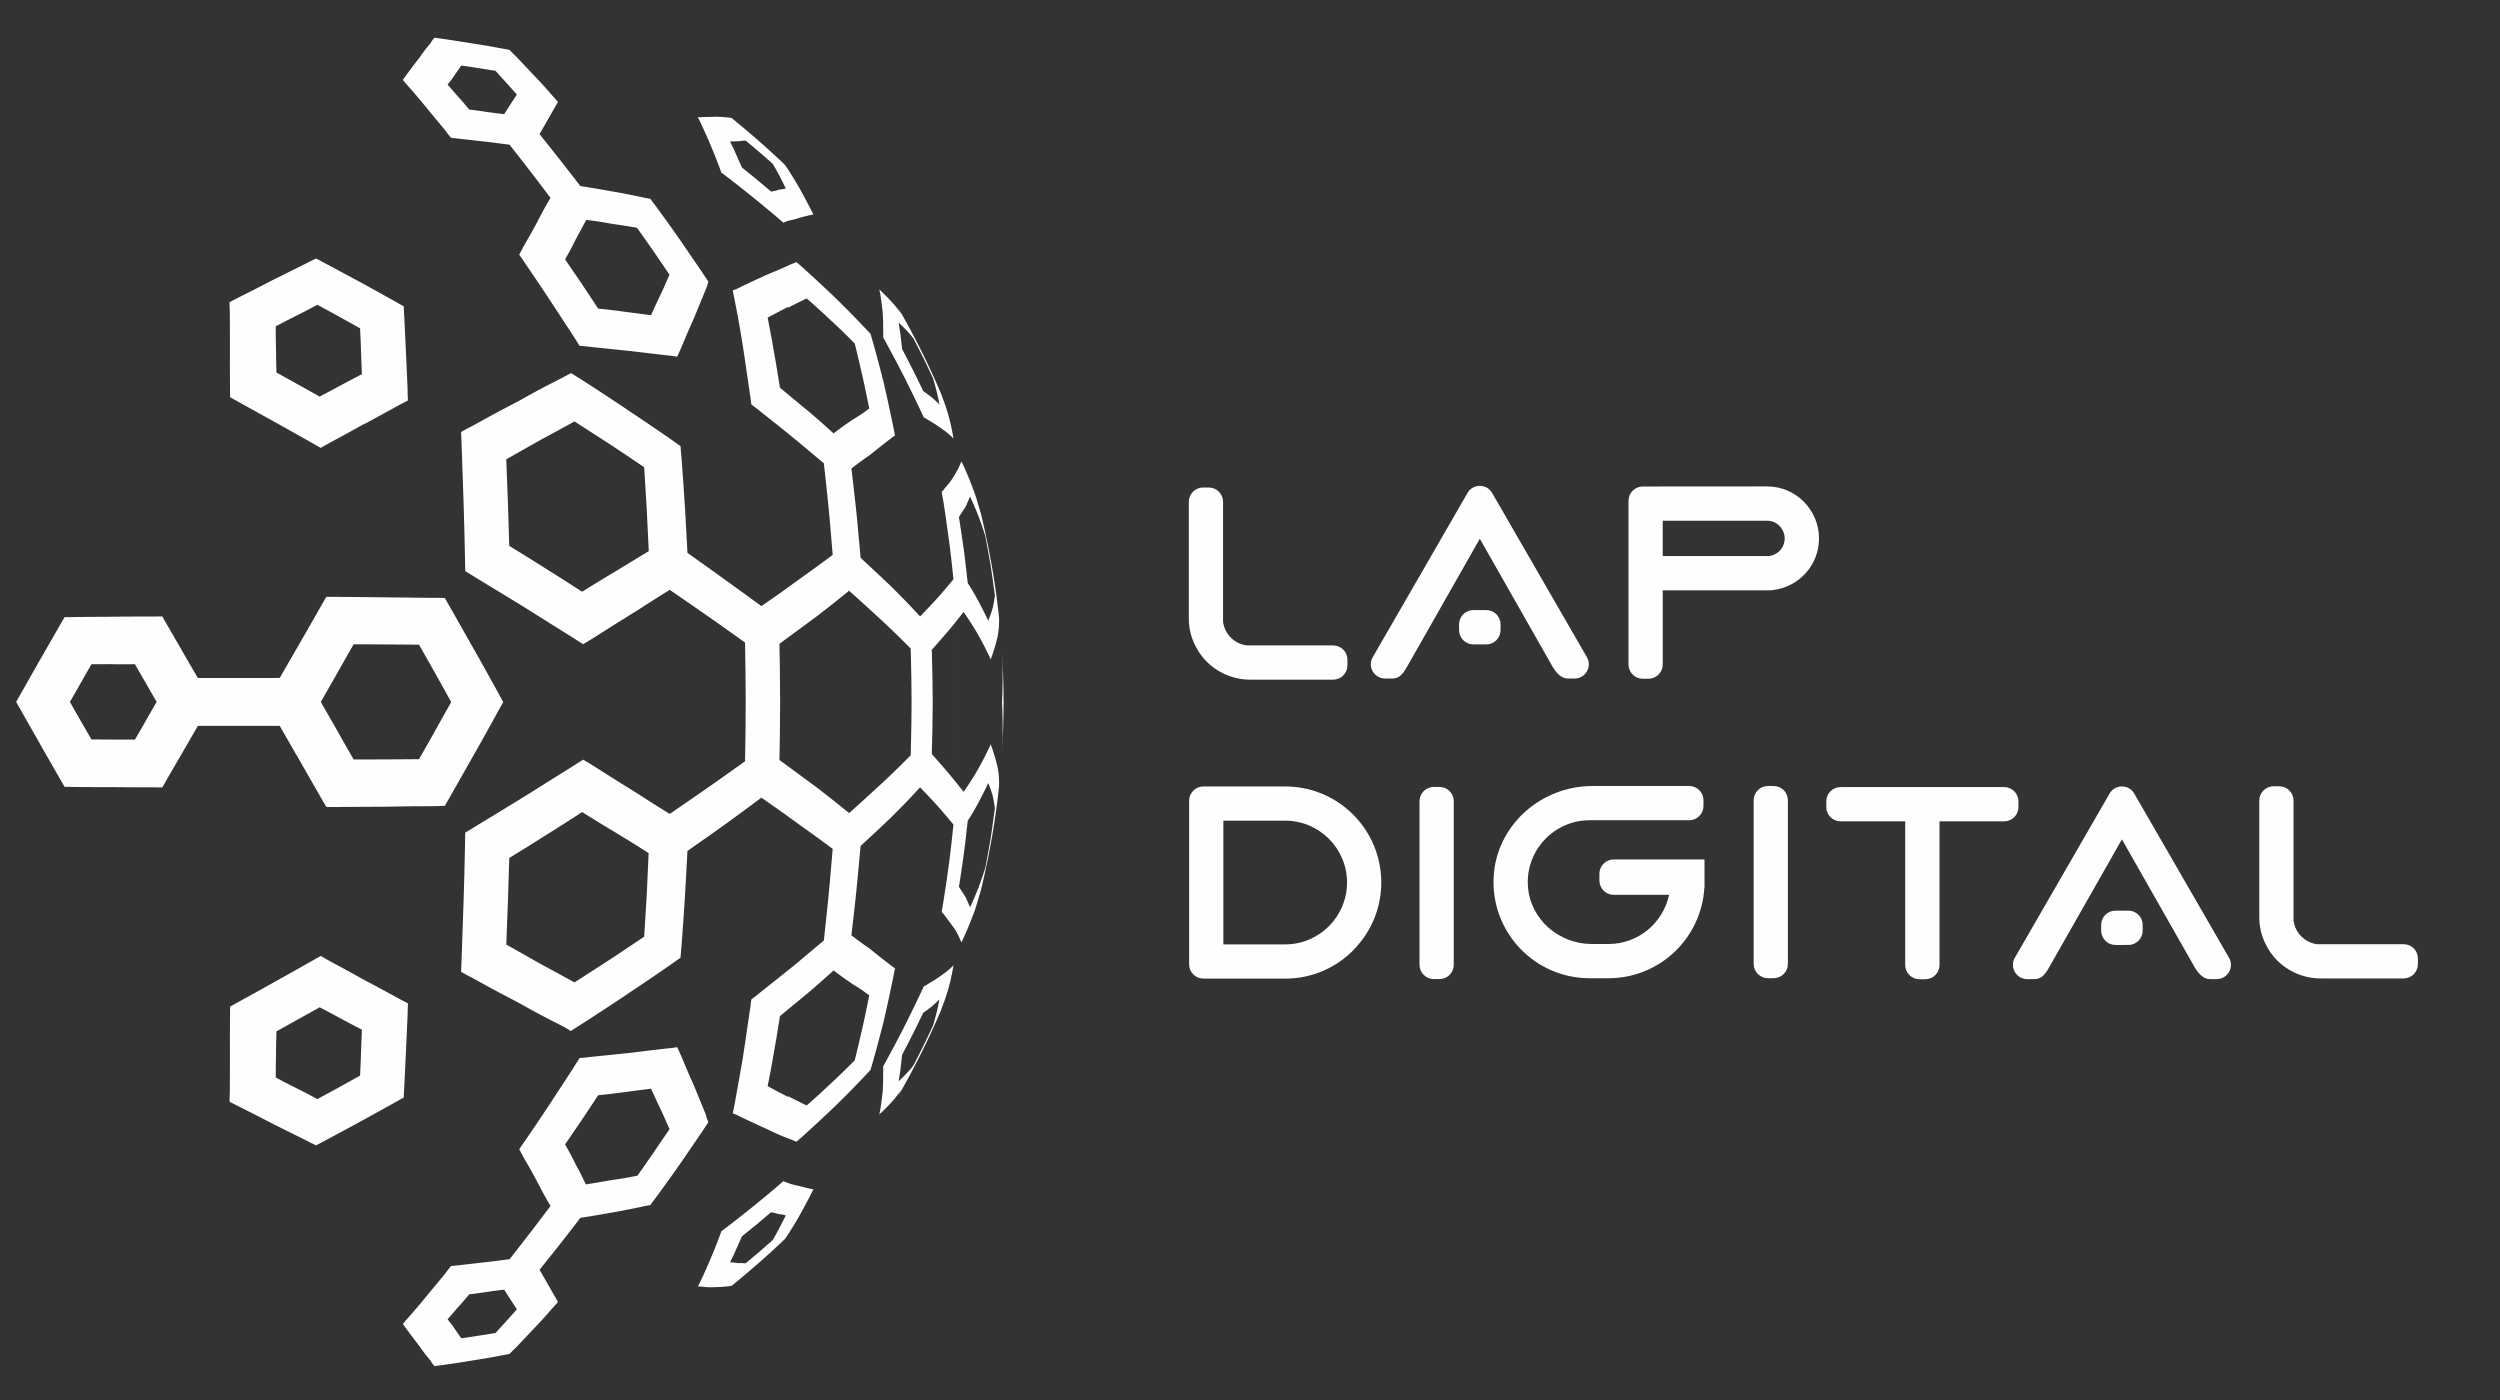 <?xml version="1.0" encoding="UTF-8"?> <!-- Creator: CorelDRAW 2019 (64-Bit) --> <svg xmlns="http://www.w3.org/2000/svg" xmlns:xlink="http://www.w3.org/1999/xlink" xmlns:xodm="http://www.corel.com/coreldraw/odm/2003" xml:space="preserve" width="50mm" height="28mm" style="shape-rendering:geometricPrecision; text-rendering:geometricPrecision; image-rendering:optimizeQuality; fill-rule:evenodd; clip-rule:evenodd" viewBox="0 0 5000 2800"><rect x="0" y="0" width="5000" height="2800" fill="#333333" stroke="none"/> <defs> <style type="text/css"> <![CDATA[ .fil0 {fill:#FEFEFE} ]]> </style> </defs> <g id="Слой_x0020_1">  <g id="_1919910447968"> <g id="_2149493590688"> <g> <path class="fil0" d="M1397.71 238.42c-0.58,-1.03 -1.29,-2.26 -2.21,-3.86 0.85,0.01 1.58,0.02 2.21,0.03 3.55,0.04 4.2,-0.04 7.71,-0.56l0.38 -0.06c3,-0.02 5.36,-0.04 7.34,-0.05 3.21,-0.03 5.42,-0.06 7.71,-0.12 2.18,-0.05 4.44,-0.12 7.72,-0.24l3.77 -0.14 3.94 0.12c3.39,0.1 5.6,0.18 7.72,0.31 2.23,0.13 4.37,0.32 7.71,0.65 1.18,0.11 2.5,0.24 4.02,0.4 1.85,0.21 2.78,0.32 3.7,0.45 0.92,0.12 1.83,0.26 3.65,0.55l4.06 3.3c2.95,2.4 4.35,3.55 7.72,6.34l2.74 2.27 4.97 4.18c3.02,2.54 5.52,4.64 7.72,6.49 2.92,2.47 5.32,4.5 7.71,6.53 2.39,2.04 4.79,4.08 7.72,6.6 2.19,1.88 4.69,4.03 7.71,6.63l4.65 4 3.07 2.74 7.71 6.9c3.03,2.72 5.44,4.88 7.71,6.93 2.51,2.26 4.86,4.4 7.72,7.01 2.18,1.99 4.66,4.26 7.72,7.06l4.35 3.99 3.36 3.19c3.08,2.93 4.36,4.15 7.72,7.35l2.57 2.47c2.55,3.85 3.24,4.9 5.14,7.7l2.8 4.13c1.94,3.09 3.54,5.63 4.91,7.83 3.35,5.33 5.36,8.59 7.72,12.54 1.99,3.33 4.23,7.15 7.71,13.12l1.06 1.81c2.9,5.31 4.95,9.08 6.66,12.23 2.75,5.08 4.62,8.57 7.71,14.38 1.58,2.95 3.46,6.51 5.94,11.18l1.78 3.54c1.92,3.82 2.49,4.96 5.33,10.6 -2.74,0.51 -3.1,0.57 -5.33,1.08l-1.18 0.26c-2.82,0.65 -4.84,1.11 -6.54,1.5 -2.76,0.65 -4.65,1.12 -7.71,1.91 -1.66,0.44 -3.67,0.97 -6.36,1.68l-1.36 0.43c-3.37,1.07 -5.67,1.79 -7.71,2.38 -2.47,0.72 -4.56,1.25 -7.72,1.99 -1.98,0.46 -4.38,1 -7.56,1.72l-0.15 0.06c-3.92,1.52 -4.22,1.63 -7.71,3.07l-0.79 0.33c-3.3,-2.89 -5.23,-4.58 -6.93,-6.06 -2.15,-1.87 -3.95,-3.41 -7.71,-6.64l-1.28 -1.1 -6.44 -5.36c-2.99,-2.49 -5.48,-4.57 -7.72,-6.43 -2.85,-2.37 -5.27,-4.38 -7.71,-6.39 -2.4,-1.99 -4.83,-3.99 -7.71,-6.36l-7.72 -6.33 -7.62 -6.24 -0.09 -0.08 -7.72 -6.16c-2.97,-2.38 -5.47,-4.38 -7.71,-6.16 -2.85,-2.27 -5.28,-4.2 -7.72,-6.12 -2.42,-1.92 -4.86,-3.83 -7.71,-6.06 -2.24,-1.75 -4.75,-3.7 -7.72,-6.02l-7.71 -6.01 -0.24 -0.18c-3.62,-2.76 -5.64,-4.31 -7.48,-5.7 -2.11,-1.61 -3.97,-3.01 -7.71,-5.83l-1.24 -0.93c-2.82,-7.77 -2.82,-7.77 -5.71,-15.41l-0.77 -1.99c-3.7,-9.64 -5.64,-14.68 -7.71,-19.79 -1.94,-4.8 -3.99,-9.66 -7.72,-18.45l-1.06 -2.51c-3.04,-7.13 -4.98,-11.68 -6.65,-15.51 -2.35,-5.37 -4.16,-9.31 -7.72,-16.88l-3.21 -6.84c-2.08,-4.85 -2.56,-5.97 -4.5,-9.39zm609.47 1163.25l0 4.07c-0.05,32.15 -1.15,64.01 -3.1,95.65 0.64,-11.91 0.74,-14.18 1.19,-28.91l0 0.01c0.13,-25.17 0.13,-25.17 -0.51,-51.94 -0.34,-7.86 -0.34,-7.86 -0.72,-15.72 0.38,-9.81 0.38,-9.81 0.72,-17.67 0.64,-26.77 0.64,-26.77 0.51,-52.07l0 0c-0.46,-14.72 -0.55,-16.96 -1.19,-28.9 1.94,31.58 3.05,63.47 3.1,95.48zm-15.43 119.01c0.96,3.6 1.99,7.74 3.63,14.35 2.52,15.95 2.52,15.95 2.86,33.36 -0.16,3.29 -0.15,3.29 -0.38,6.32 -1,9.43 -1,9.43 -1.93,17.3 -1.34,10.81 -1.4,10.9 -2.48,20.02 -0.55,4.16 -1.12,8.32 -1.7,12.47 -2.32,16.51 -4.9,32.93 -7.72,49.27 -2.39,13.85 -4.96,27.64 -7.71,41.36 -2.44,12.16 -5.01,24.26 -7.72,36.3 -2.12,9.45 -4.33,18.87 -6.62,28.25l-1.09 3.86c-3.58,12.7 -4.58,16.13 -7.72,26.06 -0.82,2.61 -1.79,5.66 -2.99,9.44 -1.89,5.1 -3.41,9.22 -4.72,12.73 -3.11,8.33 -5.02,13.26 -7.72,19.7 -1.93,4.61 -4.26,10 -7.71,17.98l-1.01 2.32c-3.17,7.2 -3.17,7.2 -5.99,12.93l-0.71 -1.42c-0.36,-0.72 -0.59,-1.17 -1.26,-2.51 -3.13,-7.16 -4.29,-9.81 -6.46,-13.76 -1.28,-2.33 -2.91,-5.11 -5.5,-9.52l0 0 -2.21 -3.01c-3.47,-4.71 -5.44,-7.39 -7.72,-10.45 -1.96,-2.64 -4.15,-5.56 -7.72,-10.32l-2.32 -3.1c-2.51,-3.75 -2.64,-3.94 -5.39,-6.03l-0.47 -0.36 0.47 -2.57c1.45,-7.97 1.57,-8.71 2.84,-16.92 2.19,-14.05 3.67,-23.55 4.87,-31.45 2.51,-16.47 3.79,-26 7.72,-55.29l0.02 -0.15c4.14,-34.31 4.14,-34.32 7.7,-68.7l0 -90.86c2.34,2.89 4.86,6.01 7.71,9.58 2.32,2.89 4.86,6.08 7.72,9.66l4.93 6.19 2.78 -4.08c3.38,-4.94 5.69,-8.35 7.71,-11.4 2.54,-3.83 4.61,-7.08 7.72,-12.1 1.61,-2.6 3.51,-5.67 5.89,-9.54l0 0.01 1.82 -3.19c3.3,-5.78 5.71,-10 7.72,-13.61 2.9,-5.21 4.98,-9.14 7.71,-14.58 2.02,-4.01 4.39,-8.85 7.72,-15.62l0.23 -0.48c2.36,-4.5 2.36,-4.5 4.78,-10.55 1.44,3.97 1.69,4.67 2.7,7.43l0.78 2.12c3.87,12.04 5.32,16.54 6.94,22.56zm0 -337.6c0.58,4.15 1.15,8.31 1.7,12.47 1.33,10.7 1.33,10.81 2.48,20.15 0.93,7.87 0.93,7.87 1.93,17.19 0.22,3.16 0.23,3.16 0.38,6.3 -0.34,17.43 -0.34,17.42 -2.86,33.5 -1.64,6.61 -2.67,10.74 -3.63,14.33 -1.62,6.01 -3.07,10.49 -6.94,22.46l-0.78 2.17c-1.01,2.81 -1.26,3.5 -2.7,7.37 -2.42,-6.07 -2.42,-6.07 -4.78,-10.57l-0.23 -0.47c-3.33,-6.77 -5.7,-11.6 -7.72,-15.61 -2.73,-5.44 -4.81,-9.37 -7.71,-14.58 -2.01,-3.6 -4.42,-7.83 -7.72,-13.6l-1.82 -3.19 0 0c-2.38,-3.84 -4.28,-6.9 -5.89,-9.48 -3.11,-4.99 -5.18,-8.24 -7.72,-12.07 -2.02,-3.05 -4.33,-6.48 -7.71,-11.45l-2.78 -4.09 -4.93 6.2c-2.86,3.59 -5.4,6.79 -7.72,9.69 -2.85,3.57 -5.37,6.7 -7.71,9.6l0 -90.83c-3.56,-34.39 -3.56,-34.39 -7.7,-68.81l-0.02 -0.15c-4,-29.72 -5.26,-39.04 -7.72,-55.57 -1.11,-7.52 -2.48,-16.52 -4.47,-29.62 -1.64,-9.51 -1.78,-10.36 -3.24,-18.44l-0.47 -2.6 0.47 -0.36c2.75,-2.09 2.88,-2.29 5.39,-6.03l2.32 -2.65c3.56,-4.07 5.81,-6.67 7.72,-9.14 2.42,-3.13 4.32,-6.04 7.72,-11.45l2.21 -3.53 0 0c2.59,-4.41 4.22,-7.19 5.5,-9.52 2.17,-3.95 3.33,-6.6 6.46,-13.75 0.67,-1.35 0.9,-1.8 1.26,-2.51l0.71 -1.41c2.82,5.6 2.82,5.59 5.99,12.8l1.01 2.33c3.45,8.01 5.78,13.42 7.71,18.05 2.7,6.46 4.61,11.4 7.72,19.73 1.31,3.52 2.83,7.63 4.72,12.73 1.2,3.78 2.17,6.83 2.99,9.44 3.14,9.93 4.14,13.36 7.72,26.06l1.09 3.86c2.29,9.38 4.5,18.79 6.62,28.24 2.71,12.03 5.28,24.12 7.72,36.26 2.75,13.71 5.32,27.49 7.71,41.32 2.82,16.33 5.4,32.74 7.72,49.23zm-7.72 37.34c0.44,-1.46 0.94,-3.12 1.52,-5.07 2.7,-13.03 2.7,-13.03 4.25,-24.3 -3,-22.58 -3.84,-28.84 -5.77,-41.76 -0.74,-4.94 -1.64,-10.86 -2.88,-19.06 -2.36,-13.73 -3.56,-20.7 -4.83,-27.76 -1.32,-7.27 -2.71,-14.63 -5.55,-29.58 -0.82,-2.62 -1.53,-4.88 -2.17,-6.9 -3.2,-10.21 -4.4,-13.8 -7.71,-23 -0.91,-2.53 -1.98,-5.49 -3.3,-9.12 -1.81,-4.49 -3.22,-8.01 -4.42,-10.96 -2.94,-7.27 -4.61,-11.18 -7.71,-18.06 -1.41,-3.12 -3.11,-6.86 -5.36,-11.79l-2.36 5.5c-1.85,4.32 -2.75,6.38 -6.3,14.52 -0.03,0 -0.03,0 -0.03,0l-1.38 2.09c-3.59,5.45 -4.88,7.43 -7.71,11.88 -1.15,1.81 -2.56,4.02 -4.47,7.03 2.16,13.77 3.38,21.59 4.47,28.72 1.42,9.37 2.59,17.56 5.3,36.5 1.01,8.11 1.78,14.25 2.41,19.38 1.97,16.01 2.66,22.14 5.48,47.42l2.23 3.51c3.44,5.39 5.72,9 7.72,12.31 2.46,4.08 4.5,7.69 7.71,13.6 1.39,2.55 3,5.53 4.97,9.16l0 0 2.75 5.29c3.63,6.99 5.63,10.88 7.71,15.05 2,4.01 4.07,8.28 7.72,15.82l0.29 0.6c4.29,-11.09 4.93,-12.76 7.42,-21.02zm0 438c1.93,-12.93 2.77,-19.19 5.77,-41.8 -1.55,-11.32 -1.55,-11.33 -4.25,-24.27 -0.58,-1.96 -1.08,-3.62 -1.52,-5.08 -2.49,-8.26 -3.13,-9.94 -7.42,-21.11l-0.29 0.6c-3.65,7.53 -5.72,11.8 -7.72,15.8 -2.08,4.17 -4.08,8.06 -7.71,15.06l-2.75 5.29 0 0c-1.97,3.63 -3.58,6.61 -4.97,9.16 -3.21,5.9 -5.25,9.51 -7.71,13.59 -2,3.31 -4.28,6.93 -7.72,12.33l-2.23 3.51c-2.82,25.27 -3.51,31.41 -5.48,47.41 -0.63,5.12 -1.4,11.26 -2.41,19.36 -2.71,18.97 -3.88,27.17 -5.3,36.55 -1.09,7.14 -2.31,14.98 -4.47,28.77 1.91,3.03 3.32,5.24 4.47,7.05 2.83,4.46 4.13,6.42 7.71,11.8l1.38 2.06c0.03,0 0.03,0 0.03,0 3.55,8.15 4.45,10.21 6.3,14.59 0.63,1.48 1.37,3.22 2.36,5.56 2.25,-4.96 3.95,-8.72 5.36,-11.85 3.1,-6.92 4.77,-10.83 7.71,-18.11 1.2,-2.96 2.61,-6.47 4.42,-10.97 1.32,-3.61 2.39,-6.55 3.3,-9.07 3.31,-9.16 4.51,-12.74 7.71,-22.94 0.64,-2.01 1.35,-4.27 2.17,-6.89 2.84,-14.95 4.23,-22.31 5.55,-29.58 1.27,-7.06 2.47,-14.03 4.83,-27.76 1.24,-8.2 2.14,-14.12 2.88,-19.06zm-77.14 272.26l0.11 -0.12 -0.11 0.68c-0.95,5.64 -0.99,5.87 -2.14,11.93 -2.67,13.17 -3.45,17.05 -5.58,25.18 -0.88,3.39 -2,7.52 -3.59,13.37l0 0c-1.82,5.64 -3.06,9.51 -4.13,12.71 -2.2,6.63 -3.62,10.39 -7.71,21.04l-0.73 1.91c0.15,0.11 0.15,0.11 0.26,0.2l0 0c-2.38,5.64 -4.8,11.26 -7.24,16.86 -2.54,5.8 -5.11,11.6 -7.72,17.37 -2.54,5.62 -5.11,11.23 -7.71,16.82 -2.54,5.46 -5.12,10.9 -7.72,16.33 -2.54,5.3 -5.11,10.58 -7.71,15.85 -2.55,5.16 -5.12,10.3 -7.72,15.42 -2.54,5.02 -5.11,10.03 -7.71,15.02 -2.55,4.89 -5.12,9.77 -7.72,14.63 -2.55,4.77 -5.12,9.53 -7.71,14.27 -2.55,4.65 -5.12,9.3 -7.72,13.93 -2.55,4.55 -5.12,9.08 -7.71,13.6 -1.17,2.04 -2.34,4.07 -3.52,6.1l3.52 -6.97 3.55 -7.08c-1.47,2.09 -2.6,3.7 -3.55,5.05 -2.76,3.88 -4.05,5.57 -7.72,10.23l-2.05 2.61c-2.31,2.57 -4.12,4.59 -5.66,6.29 -3.01,3.33 -5,5.48 -7.71,8.29 -1.98,2.04 -4.33,4.43 -7.72,7.86l-2.02 2.04c-2.99,2.7 -3.53,3.18 -5.7,5.05l-1.71 1.47c0.97,-4.08 1.11,-4.69 1.71,-7.83l0.37 -1.92c2.48,-16.75 2.48,-16.75 4.65,-35.18 1.08,-19.02 1.08,-19.02 1,-38.34 0.34,-6.77 0.35,-6.77 -0.09,-12.29l1.79 -3.25 7.72 -14.01 0.76 -1.38 6.95 -13.01c3.16,-5.92 5.54,-10.38 7.71,-14.49 2.53,-4.79 4.8,-9.12 7.72,-14.74 2.11,-4.07 4.56,-8.82 7.71,-14.9l1.86 -3.59 5.86 -11.76c3.19,-6.41 5.56,-11.18 7.71,-15.57 2.53,-5.16 4.78,-9.79 7.72,-15.93 2.09,-4.37 4.55,-9.51 7.71,-16.15l1.75 -3.67c3.04,-6.34 3.73,-7.79 5.97,-12.62l2.47 -5.36c2.68,-1.15 3.55,-1.53 5.24,-2.61 0.81,-0.52 1.82,-1.2 3.3,-2.21l4.42 -2.6c3.32,-1.95 5.62,-3.32 7.71,-4.63 2.43,-1.52 4.58,-2.96 7.72,-5.13 1.66,-1.15 3.6,-2.51 6.01,-4.19l1.7 -1.2c3.55,-2.52 5.77,-4.11 7.71,-5.6 2.36,-1.8 4.31,-3.44 7.72,-6.4l2.93 -2.54c2.44,-2.44 2.48,-2.48 4.79,-4.84zm0 -1054.31l0.11 0.66 -0.11 -0.11c-2.31,-2.36 -2.35,-2.4 -4.79,-4.72l-2.93 -2.55c-3.41,-2.96 -5.36,-4.61 -7.72,-6.42 -1.94,-1.5 -4.16,-3.12 -7.71,-5.67l-1.7 -1.23c-2.41,-1.66 -4.35,-2.99 -6.01,-4.13 -3.14,-2.14 -5.29,-3.57 -7.72,-5.1 -2.09,-1.31 -4.39,-2.7 -7.71,-4.68l-4.42 -2.63c-1.48,-1.01 -2.49,-1.69 -3.3,-2.21 -1.69,-1.09 -2.56,-1.45 -5.24,-2.59l-2.47 -5.31c-2.24,-4.8 -2.93,-6.27 -5.97,-12.71l-1.75 -3.67c-3.16,-6.63 -5.62,-11.76 -7.71,-16.13 -2.94,-6.13 -5.19,-10.76 -7.72,-15.92 -2.15,-4.39 -4.52,-9.16 -7.71,-15.58l-5.86 -11.77 -1.86 -3.56c-3.14,-6.07 -5.6,-10.8 -7.71,-14.85 -2.93,-5.63 -5.2,-9.95 -7.72,-14.71 -2.18,-4.12 -4.55,-8.57 -7.71,-14.49l-6.95 -13 -0.76 -1.39c-3.79,-6.94 -4.5,-8.25 -7.72,-14.06l-1.79 -3.22c0.43,-5.49 0.44,-5.49 0.09,-12.26 0.08,-19.32 0.08,-19.32 -1,-38.34l0 0c-2.17,-18.54 -2.17,-18.54 -4.65,-35.29l-0.37 -1.88c-0.6,-3.07 -0.74,-3.69 -1.71,-7.8 0.68,0.57 1.23,1.03 1.71,1.44 2.2,1.86 2.85,2.55 6.5,6.35l1.22 1.19c3.42,3.34 5.75,5.62 7.72,7.59 2.67,2.69 4.65,4.8 7.71,8.19 1.54,1.7 3.35,3.72 5.66,6.3l2.05 2.6c3.67,4.65 4.96,6.33 7.72,10.17 0.95,1.33 2.08,2.92 3.55,4.98 -1.77,-3.53 -2.66,-5.3 -3.55,-7.06 -0.89,-1.76 -1.79,-3.5 -3.57,-7 1.19,2.06 2.38,4.13 3.57,6.2 2.59,4.52 5.16,9.06 7.71,13.62 2.6,4.63 5.17,9.27 7.72,13.93 2.59,4.74 5.16,9.5 7.71,14.27 2.6,4.86 5.17,9.73 7.72,14.62 2.6,4.99 5.17,9.99 7.71,15.01 2.6,5.12 5.17,10.25 7.72,15.41 2.6,5.26 5.17,10.55 7.71,15.84 2.6,5.43 5.18,10.87 7.72,16.32 2.6,5.59 5.17,11.2 7.71,16.82 2.61,5.78 5.18,11.57 7.72,17.38 2.44,5.61 4.86,11.23 7.24,16.87 -0.11,0.13 -0.11,0.13 -0.21,0.13l0.68 1.78c4.09,10.73 5.51,14.5 7.71,21.18 1.07,3.22 2.31,7.12 4.13,12.81 1.59,5.85 2.71,9.98 3.59,13.38 2.13,8.12 2.91,12 5.58,25.17 1.15,6.08 1.19,6.3 2.14,11.83zm0 77.38l0 204.82c-2.82,3.37 -5.37,6.42 -7.72,9.22 -2.85,3.4 -5.39,6.42 -7.72,9.18 -2.82,3.34 -5.33,6.3 -7.71,9.05 -2.66,3.09 -5.15,5.92 -7.71,8.78 -2.44,2.72 -4.94,5.46 -7.72,8.45 -2.34,2.52 -4.87,5.22 -7.71,8.23 -2.34,2.47 -4.89,5.16 -7.72,8.13 -2.36,2.49 -4.92,5.17 -7.71,8.1l-4.94 5.18 -2.78 -2.98c-2.87,-3.07 -5.41,-5.8 -7.71,-8.26 -2.9,-3.11 -5.42,-5.8 -7.72,-8.24 -2.79,-2.97 -5.27,-5.57 -7.71,-8.12 -2.5,-2.6 -4.96,-5.14 -7.72,-7.95 -2.3,-2.36 -4.81,-4.9 -7.71,-7.82 -2.3,-2.32 -4.84,-4.88 -7.72,-7.77l-6.95 -6.99c0.07,0 0.07,0 0.07,0l-0.83 -0.79 -7.71 -7.29 -7.72 -7.29c-2.85,-2.69 -5.36,-5.06 -7.72,-7.28 -2.69,-2.53 -5.17,-4.87 -7.71,-7.24 -2.45,-2.29 -4.94,-4.62 -7.72,-7.21 -2.32,-2.17 -4.85,-4.52 -7.71,-7.18l-7.71 -7.17 -7.72 -7.18 -0.53 -0.49c-3.35,-37.63 -5.29,-59.52 -7.18,-78.75 -2.06,-20.92 -4.06,-38.68 -7.72,-70.13 -1.02,-8.76 -2.16,-18.56 -3.48,-29.8l3.48 -2.63c3.06,-2.32 5.55,-4.21 7.72,-5.84 2.99,-2.25 5.35,-4.01 7.71,-5.73 2.37,-1.73 4.74,-3.42 7.72,-5.53 2.16,-1.53 4.65,-3.28 7.71,-5.43l2.58 -1.81 0 -0.01 5.13 -4.12c3.01,-2.41 5.52,-4.43 7.72,-6.19 2.96,-2.38 5.38,-4.3 7.71,-6.14 2.48,-1.95 4.87,-3.81 7.72,-6.02 2.2,-1.71 4.69,-3.62 7.72,-5.95l5.44 -4.18 2.27 -1.73c2.36,-1.8 3.07,-2.34 6.49,-4.93 -1.95,-10.23 -1.95,-10.23 -4.05,-20.32l-2.44 -11.74c-3.54,-16.98 -5.41,-25.86 -7.71,-36.33 -1.9,-8.57 -4.08,-18.22 -7.72,-34.25l-0.33 -1.47c-3.26,-12.87 -5.51,-21.73 -7.39,-29.03 -2.68,-10.43 -4.62,-17.69 -7.71,-28.94 -1.68,-6.12 -3.71,-13.43 -6.38,-23.08l-1.34 -4.68c-1.32,-4.62 -1.76,-6.12 -3.84,-13.13l-3.87 -4.13c-2.63,-2.81 -3.88,-4.14 -7.71,-8.2l-1.07 -1.13 -6.65 -6.94c-2.87,-3 -5.41,-5.65 -7.71,-8.04 -2.88,-3 -5.39,-5.6 -7.72,-8 -2.72,-2.81 -5.19,-5.33 -7.71,-7.89 -2.44,-2.46 -4.92,-4.95 -7.72,-7.74 -2.3,-2.29 -4.82,-4.79 -7.71,-7.65 -2.31,-2.28 -4.86,-4.79 -7.72,-7.62l-5.02 -4.95 0 0 -2.69 -2.55 -7.72 -7.3c-2.86,-2.71 -5.4,-5.11 -7.71,-7.3 -2.83,-2.67 -5.34,-5.03 -7.72,-7.25 -2.64,-2.48 -5.12,-4.79 -7.71,-7.19 -2.41,-2.23 -4.91,-4.53 -7.72,-7.11 -2.32,-2.13 -4.85,-4.45 -7.71,-7.07l-7.72 -7.05 -6.16 -5.64 -1.55 -1.38c-3.87,-3.45 -5.53,-4.93 -7.72,-6.79 -1.37,-1.16 -2.95,-2.48 -5.4,-4.53l-2.31 0.91c-2.9,1.15 -3.69,1.46 -7.72,3.03l-0.26 0.1 -7.45 3.35c-2.96,1.33 -5.46,2.45 -7.71,3.45 -2.82,1.25 -5.26,2.33 -7.72,3.39 -2.42,1.05 -4.86,2.09 -7.71,3.3 -2.26,0.95 -4.76,2 -7.72,3.23l-7.72 3.22 -2.33 0.97 0 0 -5.38 2.45 -7.71 3.52c-2.9,1.33 -5.4,2.47 -7.72,3.54 -2.7,1.24 -5.16,2.38 -7.71,3.58 -2.39,1.12 -4.87,2.29 -7.72,3.64 -2.28,1.08 -4.81,2.28 -7.71,3.67l-7.72 3.68 -3.08 1.47c-2.03,1.07 -3.44,1.81 -4.63,2.4 -2.36,1.17 -3.88,1.74 -7.72,3.06l-1.75 0.6c0.82,3.91 1.33,6.31 1.75,8.36 0.68,3.27 1.14,5.67 2.35,11.87 2.29,11.78 3.98,20.51 5.37,27.76 3.1,16.24 4.63,25.07 7.71,44.05 0.87,5.31 1.85,11.42 3.03,18.71 2.04,13.46 3.49,23.03 4.69,31 2.61,17.38 4.02,27.12 7.71,52.75l1.59 11.02c1.78,11.71 1.78,11.71 2.97,22.39l3.16 2.34c3.38,2.51 5.15,3.84 7.71,5.89 1.74,1.38 3.84,3.09 7.07,5.7l0.65 0.51 7.71 6.12 7.71 6.11c2.82,2.24 5.37,4.26 7.72,6.13 2.79,2.21 5.32,4.22 7.72,6.13 2.66,2.13 5.17,4.14 7.71,6.17 2.48,1.99 4.99,4.01 7.72,6.21 2.37,1.91 4.9,3.95 7.71,6.22l7.71 6.24 7.72 6.25 3.65 2.95c-0.02,0 -0.02,0 -0.02,0l4.08 3.44 7.72 6.5 7.71 6.49c2.81,2.36 5.28,4.43 7.72,6.47 2.48,2.08 4.94,4.13 7.71,6.45 2.29,1.9 4.8,3.99 7.72,6.42l7.71 6.41 3.09 2.57c1.85,16.67 3.35,30.29 4.63,42 3.58,32.8 5.36,50.47 7.71,77.45 1.41,16.19 3.03,35.74 5.36,63.93l-5.36 3.94 -7.71 5.68 -7.72 5.67c-2.79,2.05 -5.3,3.89 -7.71,5.65 -2.62,1.91 -5.11,3.72 -7.72,5.61 -2.41,1.75 -4.92,3.56 -7.71,5.57 -2.34,1.69 -4.88,3.51 -7.72,5.55l-7.71 5.55 -7.72 5.53 -0.71 0.52 -7 5.08c-2.8,2.03 -5.35,3.89 -7.72,5.6 -2.81,2.05 -5.35,3.89 -7.71,5.59 -2.78,2.01 -5.31,3.83 -7.71,5.56 -2.66,1.9 -5.17,3.69 -7.72,5.5 -2.47,1.75 -4.99,3.52 -7.71,5.43 -2.38,1.66 -4.91,3.43 -7.72,5.39 -2.36,1.64 -4.91,3.41 -7.72,5.36l-7.71 5.36 -6.06 4.2 -1.65 -1.21 -7.72 -5.61 -7.71 -5.61 -7.72 -5.6 -7.71 -5.61 -7.72 -5.6 -7.71 -5.6 -7.72 -5.59c-2.64,-1.92 -5.2,-3.76 -7.71,-5.58 -2.6,-1.88 -5.16,-3.72 -7.72,-5.56 -2.55,-1.84 -5.11,-3.68 -7.71,-5.55l-7.72 -5.54 -7.71 -5.52 -7.72 -5.52 -7.71 -5.51 -7.72 -5.51 -7.71 -5.5 -7.72 -5.5 -7.71 -5.5 -7.39 -5.28 -0.32 -6.01c-1.95,-36.34 -2.06,-38.3 -4.24,-77.53 -1.71,-27.07 -2.55,-40.39 -3.48,-53.84 -0.9,-13.02 -1.89,-26.18 -3.82,-52.07 -1.23,-12.48 -1.23,-12.47 -2.03,-24.16l-1.85 -1.26c-3.54,-2.42 -5.64,-3.85 -7.72,-5.31 -2.1,-1.48 -4.18,-3 -7.71,-5.58l-2.77 -2.03 -4.95 -3.39 -7.71 -5.28 -7.72 -5.29 -7.71 -5.28c-2.75,-1.87 -5.29,-3.6 -7.72,-5.26 -2.65,-1.8 -5.18,-3.52 -7.71,-5.23 -2.52,-1.71 -5.05,-3.41 -7.72,-5.21 -2.42,-1.62 -4.96,-3.33 -7.71,-5.17l-7.72 -5.17 -7.71 -5.15 -7.72 -5.15 -5.17 -3.46c0.06,-0.1 0.05,-0.09 0.05,-0.09l-2.59 -1.73 -7.72 -5.13 -7.71 -5.13 -7.72 -5.13c-2.76,-1.83 -5.3,-3.52 -7.71,-5.11 -2.71,-1.79 -5.24,-3.47 -7.71,-5.1 -2.6,-1.7 -5.13,-3.37 -7.72,-5.06 -2.47,-1.62 -5.01,-3.28 -7.71,-5.04 -2.41,-1.57 -4.96,-3.22 -7.72,-5.01l-7.72 -5.01 -7.71 -5 -7.71 -4.99 -3.5 -2.27 -4.22 -2.63 -7.71 -4.81 -7.72 -4.82 -0.92 -0.57c-2.99,1.55 -5.07,2.63 -6.79,3.53 -2.73,1.42 -4.56,2.39 -7.72,4.06l-5 2.65 -2.71 1.39 -7.72 3.95 -7.71 3.95c-2.78,1.42 -5.33,2.73 -7.72,3.96 -2.76,1.43 -5.31,2.74 -7.71,4 -2.7,1.4 -5.23,2.73 -7.72,4.05 -2.57,1.37 -5.09,2.72 -7.71,4.14 -2.45,1.33 -4.99,2.71 -7.72,4.21 -2.39,1.31 -4.94,2.72 -7.71,4.26 -2.39,1.32 -4.94,2.74 -7.72,4.28l-7.71 4.3 -7.46 4.15 -0.26 0.14 -7.71 4.02 -7.72 4.04c-2.76,1.44 -5.32,2.78 -7.71,4.03 -2.77,1.45 -5.32,2.79 -7.71,4.06 -2.74,1.44 -5.28,2.78 -7.72,4.08 -2.64,1.4 -5.17,2.76 -7.71,4.13 -2.52,1.36 -5.05,2.73 -7.72,4.18 -2.43,1.33 -4.97,2.72 -7.71,4.23 -2.4,1.32 -4.95,2.73 -7.72,4.26 -2.39,1.32 -4.95,2.73 -7.71,4.26l-7.72 4.27 -6.23 3.46 -1.48 0.74c-3.46,1.73 -5.75,2.88 -7.72,3.91 -2.52,1.32 -4.5,2.43 -7.71,4.28 -1.38,0.8 -2.99,1.73 -4.97,2.88 0.35,12.46 0.34,12.46 1.03,25.3 1.89,55.54 1.89,55.54 3.85,112.11l0.09 2.9c1.63,54.22 1.65,55.2 2.84,111.57 0.14,13.01 0.13,13.01 0.47,26.3l4.4 2.66c3.35,2.02 5.47,3.31 7.72,4.69 2.1,1.29 4.3,2.67 7.71,4.79l3.2 2 4.52 2.74 7.71 4.69 7.72 4.69 7.71 4.69 7.72 4.69 7.71 4.7 7.72 4.7 7.71 4.71 7.71 4.72 7.72 4.71 7.71 4.72 7.72 4.72 7.66 4.69 0.05 0.04 7.72 4.85 7.71 4.85 7.72 4.86 7.71 4.85 7.72 4.84 7.71 4.85 7.72 4.83 7.71 4.83 7.72 4.83 7.71 4.82 7.72 4.82 7.71 4.82 1.86 1.16c2.41,1.57 4.28,2.78 5.86,3.79 3.13,2.03 5.06,3.26 7.71,4.91 1.94,1.21 4.26,2.64 7.72,4.78l0.04 0.02c3.44,-2.04 5.75,-3.4 7.67,-4.55 2.66,-1.58 4.57,-2.75 7.71,-4.68l5.47 -3.38 2.25 -1.43 7.72 -4.9 7.71 -4.89 7.72 -4.89c2.76,-1.75 5.31,-3.37 7.71,-4.88 2.71,-1.72 5.24,-3.31 7.71,-4.87 2.6,-1.63 5.12,-3.22 7.72,-4.84 2.47,-1.55 5,-3.13 7.71,-4.83 2.4,-1.49 4.95,-3.08 7.72,-4.8l7.71 -4.81 7.72 -4.79 7.71 -4.8 0.59 -0.36 0 0 7.13 -4.58 7.71 -4.96c2.86,-1.83 5.39,-3.45 7.72,-4.94 2.78,-1.78 5.28,-3.38 7.71,-4.92 2.57,-1.63 5.06,-3.21 7.72,-4.88 2.37,-1.5 4.88,-3.08 7.71,-4.85 2.33,-1.46 4.87,-3.05 7.72,-4.83l7.71 -4.82 3.47 -2.17 4.25 2.93 7.71 5.31 7.72 5.32 7.7 5.32 7.72 5.32 7.71 5.32 7.71 5.33 7.72 5.35c2.66,1.84 5.22,3.62 7.71,5.36 2.63,1.83 5.19,3.61 7.72,5.38 2.58,1.8 5.14,3.59 7.71,5.4 2.54,1.78 5.1,3.57 7.72,5.42 2.5,1.76 5.06,3.57 7.71,5.44 2.48,1.75 5.04,3.56 7.72,5.46l7.71 5.47 7.72 5.48 7.71 5.48 7.72 5.48 7.71 5.48 7.49 5.33 0.23 13.44c0.78,46.65 0.8,51.12 1.11,105.98 -0.33,54.51 -0.35,59.05 -1.11,104.67l-0.23 13.48 -7.49 5.32 -7.71 5.49 -7.72 5.48 -7.71 5.48 -7.72 5.47 -7.71 5.47c-2.68,1.89 -5.24,3.7 -7.72,5.45 -2.65,1.88 -5.21,3.68 -7.71,5.44 -2.62,1.84 -5.18,3.64 -7.72,5.42 -2.57,1.8 -5.13,3.59 -7.71,5.39 -2.53,1.76 -5.09,3.54 -7.72,5.37 -2.49,1.73 -5.05,3.51 -7.71,5.35 -2.47,1.71 -5.03,3.48 -7.72,5.33l-7.71 5.33 -7.71 5.31 -7.72 5.31 -7.7 5.31 -7.72 5.3 -7.71 5.31 -4.25 2.92 -3.47 -2.15 -7.71 -4.79c-2.85,-1.77 -5.39,-3.35 -7.72,-4.8 -2.83,-1.76 -5.34,-3.33 -7.71,-4.81 -2.66,-1.67 -5.15,-3.24 -7.72,-4.87 -2.43,-1.54 -4.93,-3.13 -7.71,-4.91 -2.33,-1.49 -4.86,-3.12 -7.72,-4.95l-7.71 -4.95 -7.13 -4.59 0 0 -0.59 -0.37 -7.71 -4.8 -7.72 -4.79 -7.71 -4.81 -7.72 -4.81c-2.71,-1.69 -5.24,-3.28 -7.71,-4.82 -2.6,-1.63 -5.12,-3.22 -7.72,-4.85 -2.47,-1.55 -5,-3.15 -7.71,-4.87l-7.71 -4.88 -7.72 -4.89 -7.71 -4.89 -7.72 -4.9 -2.25 -1.43 -5.47 -3.36c-3.14,-1.94 -5.05,-3.1 -7.71,-4.69 -1.91,-1.14 -4.2,-2.51 -7.62,-4.54l-0.09 0.06c-3.45,2.12 -5.78,3.54 -7.72,4.75 -2.65,1.65 -4.59,2.88 -7.71,4.9 -1.58,1.01 -3.45,2.23 -5.86,3.79l-1.86 1.16 -7.71 4.82 -7.72 4.82 -7.71 4.82 -7.72 4.83 -7.71 4.83 -7.72 4.83 -7.71 4.85 -7.72 4.85 -7.71 4.85 -7.72 4.86 -7.71 4.86 -7.72 4.85 -0.05 0.04 -7.66 4.68 -7.72 4.72 -7.71 4.72 -7.72 4.71 -7.71 4.71 -7.71 4.71 -7.72 4.7 -7.71 4.7 -7.72 4.69 -7.71 4.69 -7.72 4.69 -7.71 4.69 -4.46 2.71 -3.26 2.02c-3.41,2.12 -5.61,3.49 -7.71,4.78 -2.25,1.37 -4.37,2.65 -7.72,4.65l-4.38 2.61c-0.32,13.38 -0.32,13.39 -0.49,26.43 -1.19,56.35 -1.21,57.33 -2.84,111.55l-0.09 2.9c-1.96,56.57 -1.96,56.57 -3.85,112.11 -0.68,12.84 -0.69,12.84 -1.03,25.3 1.98,1.14 3.59,2.07 4.97,2.86 3.22,1.85 5.21,2.96 7.71,4.26 1.97,1.03 4.26,2.19 7.72,3.92l1.53 0.77 6.18 3.43 7.72 4.27 7.71 4.26c2.77,1.53 5.32,2.94 7.72,4.26 2.74,1.51 5.28,2.9 7.71,4.22 2.67,1.46 5.2,2.83 7.72,4.19 2.54,1.37 5.07,2.72 7.71,4.13 2.44,1.3 4.98,2.64 7.72,4.08 2.39,1.26 4.94,2.6 7.71,4.05 2.39,1.26 4.95,2.6 7.71,4.04l7.72 4.03 7.71 4.03 0.26 0.13 7.46 4.16 7.71 4.3c2.78,1.54 5.33,2.96 7.72,4.28 2.77,1.54 5.32,2.95 7.71,4.26 2.73,1.5 5.27,2.89 7.72,4.21 2.62,1.42 5.14,2.77 7.71,4.13 2.49,1.32 5.02,2.65 7.72,4.05 2.4,1.25 4.95,2.57 7.71,3.99 2.39,1.23 4.94,2.53 7.72,3.95 2.39,1.22 4.95,2.53 7.71,3.94l7.72 3.93 2.71 1.38c2.04,1.07 3.64,1.92 5,2.64 3.25,1.73 5.05,2.76 7.72,4.43 1.57,0.99 3.45,2.2 6.11,3.92l1.6 -1.04c3.49,-2.24 5.75,-3.7 7.72,-4.96 2.43,-1.56 4.41,-2.82 7.71,-4.91l4.26 -2.69 3.46 -2.24 7.71 -5 7.71 -5 7.72 -5.01c2.76,-1.79 5.31,-3.44 7.72,-5.01 2.7,-1.76 5.24,-3.42 7.71,-5.03 2.59,-1.7 5.12,-3.35 7.72,-5.06 2.47,-1.62 5,-3.29 7.71,-5.07 2.41,-1.59 4.95,-3.27 7.71,-5.1l7.72 -5.1 7.71 -5.1 7.72 -5.11 2.65 -1.76c-0.05,0 -0.06,0 -0.06,-0.11l5.12 -3.42 7.72 -5.16 7.71 -5.15c2.78,-1.86 5.33,-3.57 7.72,-5.17 2.75,-1.85 5.29,-3.55 7.71,-5.19 2.67,-1.79 5.2,-3.5 7.72,-5.21 2.53,-1.72 5.06,-3.44 7.71,-5.25 2.43,-1.65 4.97,-3.39 7.72,-5.27 2.39,-1.64 4.93,-3.39 7.71,-5.3l7.72 -5.31 7.71 -5.3 4.95 -3.41 2.77 -1.99c3.53,-2.55 5.61,-4.04 7.71,-5.53 2.08,-1.46 4.18,-2.92 7.72,-5.37l1.85 -1.28c0.86,-11.58 0.85,-11.58 2.03,-24.07 1.93,-25.94 2.92,-39.11 3.82,-52.14 0.93,-13.45 1.77,-26.74 3.48,-53.75 2.18,-39.23 2.29,-41.19 4.24,-77.63l0.32 -6.03 7.39 -5.18 7.71 -5.4 7.72 -5.41 7.71 -5.41 7.72 -5.42c2.69,-1.89 5.25,-3.7 7.71,-5.43 2.69,-1.9 5.25,-3.71 7.72,-5.45 2.67,-1.89 5.23,-3.71 7.71,-5.47 2.65,-1.88 5.2,-3.7 7.72,-5.5 2.6,-1.87 5.16,-3.7 7.71,-5.55 2.56,-1.84 5.11,-3.69 7.72,-5.58 2.51,-1.82 5.07,-3.69 7.71,-5.62 2.48,-1.82 5.04,-3.69 7.72,-5.66 2.46,-1.81 5.02,-3.7 7.71,-5.68l7.72 -5.69 7.71 -5.7 7.72 -5.71 7.71 -5.71 7.72 -5.71 1.65 -1.23 6.06 4.22 7.71 5.38c2.81,1.96 5.36,3.74 7.72,5.39 2.81,1.96 5.34,3.74 7.72,5.41 2.72,1.91 5.24,3.69 7.71,5.44 2.55,1.81 5.06,3.6 7.72,5.5 2.4,1.73 4.93,3.54 7.71,5.55 2.36,1.7 4.9,3.53 7.71,5.57l7.72 5.58 7 5.07 0 0 0.71 0.51 7.72 5.54 7.71 5.53c2.84,2.04 5.38,3.87 7.72,5.55 2.79,2.01 5.3,3.82 7.71,5.57 2.61,1.89 5.1,3.7 7.72,5.61 2.41,1.75 4.92,3.59 7.71,5.64 2.34,1.71 4.88,3.58 7.72,5.66l7.71 5.68 5.36 3.94c-2.32,27.27 -3.95,46.57 -5.36,62.48 -2.49,28.21 -4.24,45.77 -7.71,78.18 -1.27,11.85 -2.77,25.67 -4.63,42.74l-3.09 2.57 -7.71 6.42c-2.92,2.42 -5.43,4.51 -7.72,6.43 -2.77,2.31 -5.23,4.37 -7.71,6.46 -2.44,2.05 -4.91,4.13 -7.72,6.5 -2.28,1.94 -4.79,4.07 -7.71,6.54l-7.72 6.55 -3.99 3.39 -3.72 2.99 -7.72 6.21 -7.71 6.2c-2.81,2.25 -5.34,4.29 -7.71,6.19 -2.73,2.18 -5.24,4.19 -7.72,6.18 -2.54,2.02 -5.05,4.02 -7.71,6.15 -2.4,1.9 -4.93,3.91 -7.72,6.13l-7.72 6.12 -7.71 6.11 -7.71 6.11 -0.65 0.52c-3.23,2.68 -5.33,4.42 -7.07,5.83 -2.53,2.04 -4.3,3.39 -7.71,5.91l-3.16 2.32c-1.19,10.68 -1.19,10.68 -2.97,22.35l-1.59 11.03c-3.69,25.65 -5.1,35.4 -7.71,52.78 -1.2,7.97 -2.65,17.54 -4.69,31l-3.03 17.44c-3.42,19.68 -5.01,28.72 -7.71,43.74 -1.36,7.56 -3.01,16.63 -5.31,29.34 -1.25,6.25 -1.73,8.63 -2.41,11.95 -0.41,2.04 -0.9,4.42 -1.69,8.28l1.69 0.56c3.86,1.27 5.37,1.82 7.72,3.01 1.19,0.61 2.6,1.38 4.63,2.5l3.08 1.46 7.72 3.67c2.9,1.38 5.43,2.58 7.71,3.66 2.85,1.35 5.33,2.52 7.72,3.63 2.55,1.19 5.01,2.33 7.71,3.56 2.32,1.07 4.82,2.2 7.72,3.52l7.71 3.49 5.38 2.43 0 0 2.33 1.12c2.91,1.4 5.45,2.61 7.72,3.7 2.96,1.4 5.46,2.58 7.72,3.63 2.8,1.3 5.23,2.38 7.71,3.44 2.4,1.03 4.85,2.03 7.72,3.16 2.25,0.89 4.76,1.87 7.71,3 2.21,0.85 4.67,1.8 7.45,2.86l0.26 0.11c4.03,1.66 4.82,1.99 7.72,3.14l2.31 0.91c2.45,-2.06 4.03,-3.38 5.4,-4.55 2.19,-1.86 3.85,-3.33 7.72,-6.77l1.55 -1.38 6.16 -5.63 7.72 -7.04c2.86,-2.62 5.39,-4.94 7.71,-7.07 2.81,-2.58 5.31,-4.88 7.72,-7.11 2.59,-2.4 5.08,-4.72 7.71,-7.19 2.38,-2.23 4.89,-4.59 7.72,-7.27 2.31,-2.19 4.85,-4.59 7.71,-7.31l7.72 -7.32 2.69 -2.56 0 0 5.02 -4.94c2.86,-2.81 5.41,-5.32 7.72,-7.6 2.89,-2.85 5.41,-5.34 7.71,-7.63 2.8,-2.79 5.29,-5.27 7.72,-7.73 2.52,-2.55 4.99,-5.08 7.71,-7.88 2.33,-2.4 4.84,-5.01 7.72,-8.01 2.3,-2.39 4.84,-5.05 7.71,-8.05l6.65 -6.95 1.07 -1.13c3.83,-4.06 5.08,-5.39 7.71,-8.21l3.87 -4.16c2.08,-6.97 2.52,-8.47 3.84,-13.08l1.34 -4.67c2.67,-9.66 4.7,-16.97 6.38,-23.1 3.09,-11.24 5.03,-18.49 7.71,-28.89 1.89,-7.31 4.15,-16.17 7.44,-29.08l0.28 -1.22c3.64,-16.08 5.83,-25.78 7.72,-34.34 2.32,-10.57 4.18,-19.42 7.71,-36.43l2.44 -11.78c2.1,-10.23 2.1,-10.23 4.05,-20.45 -3.42,-2.51 -4.13,-3.03 -6.49,-4.82l-2.27 -1.72 -5.44 -4.19c-3.03,-2.33 -5.51,-4.24 -7.72,-5.95 -2.85,-2.21 -5.24,-4.07 -7.72,-6.03 -2.33,-1.85 -4.75,-3.78 -7.71,-6.16 -2.2,-1.77 -4.71,-3.79 -7.72,-6.21l-5.18 -4.19 -2.53 -1.77c-3.06,-2.15 -5.55,-3.9 -7.71,-5.43 -2.99,-2.11 -5.35,-3.8 -7.72,-5.52 -2.36,-1.72 -4.73,-3.47 -7.71,-5.71 -2.17,-1.62 -4.66,-3.49 -7.72,-5.79l-3.48 -2.63c1.32,-11.5 2.47,-21.48 3.48,-30.37 3.62,-31.65 5.56,-49.27 7.72,-71.21 1.84,-18.76 3.84,-40.67 7.18,-77.2l0.53 -0.5 7.72 -7.13 7.71 -7.13c2.86,-2.65 5.39,-4.99 7.71,-7.15 2.78,-2.58 5.28,-4.91 7.72,-7.19 2.54,-2.37 5.02,-4.7 7.71,-7.24 2.36,-2.22 4.87,-4.59 7.72,-7.28l7.72 -7.31 7.71 -7.3 0.83 -0.8c0,0 0,0 -0.07,0l6.95 -6.99c2.88,-2.89 5.42,-5.45 7.72,-7.77 2.9,-2.92 5.41,-5.47 7.71,-7.82 2.76,-2.82 5.22,-5.36 7.72,-7.96 2.44,-2.56 4.92,-5.17 7.71,-8.15 2.3,-2.45 4.82,-5.15 7.72,-8.27 2.3,-2.47 4.84,-5.21 7.71,-8.3l2.78 -2.98 4.94 5.19c2.79,2.94 5.35,5.63 7.71,8.12 2.83,2.99 5.38,5.68 7.72,8.16 2.84,3.02 5.37,5.73 7.71,8.25 2.78,3 5.28,5.74 7.72,8.47 2.56,2.86 5.05,5.7 7.71,8.78 2.38,2.76 4.89,5.72 7.71,9.06 2.33,2.76 4.87,5.78 7.72,9.18 2.35,2.8 4.9,5.85 7.72,9.22l0 205.34 0 -900.73zm0 604.53c-2.72,-3.34 -5.21,-6.37 -7.72,-9.38 -2.46,-2.94 -4.95,-5.88 -7.72,-9.09 -2.33,-2.71 -4.85,-5.61 -7.71,-8.88 -2.32,-2.66 -4.87,-5.56 -7.71,-8.8 -2.36,-2.67 -4.91,-5.58 -7.72,-8.76l-4.72 -5.36c1.34,-51.6 1.34,-51.59 1.85,-103.31 -0.51,-53.41 -0.51,-53.41 -1.85,-105.11l4.72 -5.34c2.81,-3.18 5.36,-6.08 7.72,-8.74 2.84,-3.23 5.39,-6.13 7.71,-8.78 2.86,-3.26 5.38,-6.16 7.71,-8.87 2.76,-3.2 5.26,-6.13 7.72,-9.08 2.51,-3.01 5,-6.04 7.72,-9.38l0 308.88zm-30.86 -752.14c0.82,0.82 1.76,1.75 2.88,2.85 -1.41,-7.22 -2.1,-10.75 -2.88,-14.34 -0.75,-3.44 -1.59,-6.93 -3.23,-13.77 -2.27,-8.99 -2.89,-11.45 -4.49,-16.77 -0.6,-2 -1.35,-4.41 -2.37,-7.73 -2.23,-4.79 -3.92,-8.44 -5.34,-11.48 -2.98,-6.38 -4.76,-10.12 -7.72,-16.25 -1.53,-3.16 -3.37,-6.96 -5.87,-12.09l0 0.01 -1.84 -3.69c-3.55,-7.1 -5.66,-11.3 -7.72,-15.36 -2.12,-4.18 -4.18,-8.2 -7.71,-15.07l-2.69 -5.23c-2.26,-2.89 -3.78,-4.83 -5.03,-6.39 -2.4,-2.99 -3.84,-4.58 -7.71,-8.78l-0.76 -0.82c-3.3,-3.43 -5.23,-5.43 -6.96,-7.16 -2.12,-2.13 -3.96,-3.87 -7.71,-7.39l-1.63 -1.52c0.77,4.87 1.22,7.68 1.63,10.3 0.55,3.55 1.05,6.77 2.21,14.35l0 0c1.4,13.26 1.4,13.26 3.03,28.12l2.47 4.71c3.46,6.57 5.63,10.71 7.72,14.74 2.2,4.25 4.3,8.38 7.71,15.09l4.08 8.05 3.64 7.32c3.44,6.93 5.45,10.99 7.71,15.62 1.99,4.08 4.18,8.6 7.72,15.91l1.33 2.76c2.85,2 4.79,3.36 6.38,4.5 2.67,1.9 4.37,3.19 7.72,5.78l3.24 2.52c1.87,1.64 3.29,2.89 4.47,3.94 3,2.66 4.44,4.04 7.72,7.27zm0 1206.82c0.78,-3.59 1.47,-7.1 2.88,-14.26 -1.12,1.1 -2.06,2.03 -2.88,2.84 -3.28,3.23 -4.72,4.59 -7.72,7.22 -1.18,1.04 -2.6,2.27 -4.47,3.89l-3.24 2.55c-3.35,2.63 -5.05,3.93 -7.72,5.85 -1.59,1.15 -3.53,2.52 -6.38,4.53l-1.33 2.77c-3.54,7.32 -5.72,11.83 -7.72,15.93 -2.24,4.59 -4.26,8.66 -7.71,15.61l-3.64 7.3 -4.08 8c-3.41,6.69 -5.51,10.8 -7.71,15.05 -2.09,4.04 -4.26,8.2 -7.72,14.81l-2.47 4.74c-1.63,14.86 -1.63,14.85 -3.03,28.11 -1.16,7.5 -1.66,10.69 -2.21,14.25l-1.63 10.36 1.63 -1.51c3.75,-3.51 5.6,-5.25 7.71,-7.39 1.74,-1.75 3.66,-3.78 6.96,-7.26l0.76 -0.8c3.89,-4.13 5.35,-5.71 7.71,-8.67 1.26,-1.58 2.76,-3.55 5.03,-6.51l2.69 -5.2c3.53,-6.84 5.59,-10.84 7.71,-15.01 2.06,-4.05 4.17,-8.25 7.72,-15.33l1.84 -3.69 0 0c2.5,-5.15 4.34,-8.97 5.87,-12.15 2.96,-6.15 4.74,-9.89 7.72,-16.24 1.42,-3.03 3.11,-6.65 5.34,-11.42 1.02,-3.36 1.77,-5.79 2.37,-7.81 1.6,-5.36 2.22,-7.8 4.49,-16.71l0 0c1.64,-6.89 2.48,-10.41 3.23,-13.85zm-54.01 -527.3c0.73,-29.89 0.8,-37.97 1.15,-80.96 -0.35,-44.38 -0.42,-52.72 -1.15,-82.65 -0.17,-6.93 -0.37,-15.01 -0.62,-24.96l-7.09 -7.11c-2.88,-2.89 -5.42,-5.43 -7.72,-7.72 -2.87,-2.87 -5.37,-5.36 -7.71,-7.67 -2.67,-2.64 -5.14,-5.05 -7.72,-7.54 -2.39,-2.31 -4.88,-4.7 -7.71,-7.39 -2.3,-2.19 -4.83,-4.58 -7.71,-7.31 -2.32,-2.19 -4.87,-4.59 -7.72,-7.28l-4.44 -4.18c-0.07,0 -0.07,-0.01 -0.07,0l-3.21 -2.95 -7.71 -7.11 -7.72 -7.1c-2.82,-2.59 -5.33,-4.9 -7.71,-7.08 -2.65,-2.42 -5.14,-4.69 -7.71,-7.03 -2.43,-2.21 -4.93,-4.48 -7.72,-7 -2.33,-2.1 -4.86,-4.39 -7.71,-6.96l-7.72 -6.94 -7.71 -6.95 -0.4 -0.36 -7.32 5.93c-2.83,2.3 -5.38,4.36 -7.71,6.25 -2.85,2.3 -5.38,4.34 -7.72,6.22 -2.75,2.21 -5.25,4.21 -7.71,6.17 -2.53,2.01 -5.02,3.98 -7.72,6.09 -2.36,1.85 -4.88,3.82 -7.71,6.03 -2.33,1.81 -4.87,3.78 -7.72,5.99l-7.71 5.98 -4.66 3.61c-0.06,0 -0.06,0 -0.13,0l-2.93 2.16 -7.71 5.69 -7.72 5.69 -7.71 5.69 -7.72 5.69 -7.71 5.69 -7.72 5.69 -7.71 5.69 -7.71 5.69 -7.72 5.69 -0.83 0.61c0.42,23.28 0.66,37.18 0.83,49.34 0.25,18.03 0.33,32.23 0.52,67.49 -0.2,34.45 -0.27,48.32 -0.52,66.25 -0.17,12.08 -0.41,26.01 -0.83,49.31l0.83 0.61 7.72 5.66 7.71 5.67 7.71 5.66 7.72 5.68 7.71 5.67 7.72 5.68 7.71 5.69 7.72 5.69 7.71 5.7 2.93 2.15c0.07,0 0.07,0 0.13,0l4.66 3.61 7.71 5.98c2.85,2.2 5.39,4.18 7.72,5.99 2.83,2.2 5.35,4.17 7.71,6.02 2.7,2.11 5.19,4.08 7.72,6.09 2.46,1.95 4.96,3.95 7.71,6.16 2.34,1.88 4.87,3.92 7.72,6.22l7.71 6.24 7.39 5.99 0.33 -0.29 7.71 -6.95 7.72 -6.95c2.85,-2.57 5.38,-4.85 7.71,-6.95 2.79,-2.52 5.29,-4.79 7.72,-6.99 2.57,-2.34 5.06,-4.61 7.71,-7.03 2.38,-2.18 4.89,-4.48 7.71,-7.07l7.72 -7.09 7.71 -7.1 3.21 -2.95c0.07,0 0.07,0 0.07,0l4.44 -4.18c2.85,-2.69 5.4,-5.1 7.72,-7.29 2.88,-2.73 5.41,-5.12 7.71,-7.31 2.83,-2.7 5.32,-5.08 7.71,-7.4 2.58,-2.49 5.05,-4.9 7.72,-7.54 2.34,-2.31 4.84,-4.8 7.71,-7.67 2.3,-2.29 4.84,-4.83 7.72,-7.72l7.09 -7.11c0.25,-9.96 0.45,-18.04 0.62,-24.96zm-84.86 -667.66l1.39 -1.03 -1.39 -6.88c-3.65,-18.02 -5.06,-24.89 -7.71,-37.12 -1.26,-5.79 -2.81,-12.8 -5,-22.77l-2.72 -11.8c-3.42,-14.83 -4.88,-21.04 -7.71,-32.82 -1.18,-4.87 -2.59,-10.69 -4.47,-18.47l-3.25 -3.26c-2.93,-2.94 -5.46,-5.48 -7.71,-7.73 -2.97,-2.97 -5.45,-5.43 -7.72,-7.67 -2.71,-2.69 -5.13,-5.04 -7.71,-7.52 -2.32,-2.23 -4.78,-4.57 -7.72,-7.34 -2.24,-2.11 -4.76,-4.49 -7.71,-7.26l-4.84 -4.53c0,0.11 0,0.11 -0.05,0.11l-2.83 -2.66c-2.9,-2.74 -5.44,-5.13 -7.71,-7.27 -2.95,-2.77 -5.45,-5.11 -7.72,-7.22 -2.79,-2.59 -5.22,-4.84 -7.71,-7.09 -2.41,-2.18 -4.86,-4.37 -7.72,-6.91 -2.26,-2 -4.77,-4.21 -7.71,-6.8 -2.28,-2 -4.83,-4.24 -7.72,-6.77l-0.4 -0.35 -7.31 3.57c-3.08,1.5 -5.49,2.68 -7.72,3.78 -2.59,1.27 -4.91,2.43 -7.71,3.84 -2.17,1.1 -4.63,2.34 -7.72,3.91l-6.33 3.22c-0.05,0 -0.05,0 -0.88,-1.14l-0.5 0.26 -7.71 4c-3.04,1.57 -5.48,2.84 -7.72,4.01 -2.66,1.38 -5.02,2.63 -7.71,4.05 -2.23,1.18 -4.68,2.49 -7.72,4.11l-7.72 4.12 -1.31 0.7 1.31 6.65c3.96,20.07 5.26,26.8 7.72,40.92 0.95,5.44 2.07,11.98 3.58,20.81 1.79,10.06 3.08,17.3 4.14,23.3 2.68,15.31 3.8,22.52 7.71,47.64l0.12 0.77 7.6 6.31 7.71 6.41 7.71 6.4c2.7,2.24 5.16,4.27 7.72,6.39 2.39,1.98 4.86,4.02 7.71,6.38l7.72 6.36 7.71 6.37 0.76 0.62c0.13,-0.13 0.13,-0.13 0.13,-0.13l6.83 5.88c2.91,2.5 5.44,4.68 7.71,6.65 2.91,2.5 5.39,4.66 7.72,6.69 2.65,2.32 5.1,4.48 7.71,6.81 2.35,2.08 4.83,4.31 7.72,6.92 2.27,2.04 4.8,4.33 7.71,6.96l7.1 6.43 0.62 -0.47c3,-2.27 5.52,-4.18 7.71,-5.83 3.07,-2.31 5.49,-4.12 7.72,-5.75 2.61,-1.91 4.94,-3.57 7.71,-5.5 2.18,-1.51 4.64,-3.19 7.72,-5.29 1.76,-1.2 3.72,-2.53 5.95,-4.05 0,0 0,0 0.06,-0.13l1.7 -1.04c3.07,-1.87 5.57,-3.4 7.72,-4.73 3.09,-1.92 5.45,-3.42 7.71,-4.93 2.43,-1.62 4.74,-3.25 7.72,-5.41 2.13,-1.55 4.6,-3.38 7.71,-5.68zm0 1179.68l1.39 -6.94 -1.39 -1.03c-3.11,-2.29 -5.58,-4.12 -7.71,-5.67 -2.98,-2.16 -5.29,-3.8 -7.72,-5.43 -2.26,-1.51 -4.62,-3.03 -7.71,-4.96 -2.15,-1.35 -4.65,-2.9 -7.72,-4.79l-1.7 -1.05 -6.01 -4.16c-3.08,-2.12 -5.53,-3.82 -7.72,-5.36 -2.75,-1.93 -5.08,-3.59 -7.71,-5.51 -2.22,-1.61 -4.65,-3.4 -7.72,-5.68 -2.19,-1.63 -4.71,-3.5 -7.71,-5.74l-0.62 -0.46 -7.1 6.39c-2.91,2.61 -5.44,4.89 -7.71,6.92 -2.89,2.59 -5.38,4.81 -7.72,6.88 -2.62,2.32 -5.06,4.47 -7.71,6.78 -2.33,2.03 -4.82,4.18 -7.72,6.69 -2.27,1.96 -4.8,4.13 -7.71,6.63l-6.91 5.94 -0.81 0.66 -7.71 6.32 -7.72 6.32c-2.85,2.34 -5.33,4.38 -7.71,6.34 -2.56,2.11 -5.02,4.15 -7.72,6.38 -2.32,1.92 -4.81,3.99 -7.71,6.4l-7.71 6.41 -7.52 6.26 -0.2 1.26c-3.89,24.91 -5.01,32.05 -7.71,47.54 -1.05,5.95 -2.32,13.14 -4.08,23.04 -1.54,9 -2.68,15.62 -3.64,21.12 -2.43,13.91 -3.75,20.68 -7.72,40.57l-1.31 6.57 1.31 0.7 7.72 4.13c3.03,1.62 5.49,2.92 7.72,4.11 2.69,1.43 5.05,2.67 7.71,4.07 2.24,1.17 4.69,2.45 7.72,4.03l7.71 4.02 0.55 0.29c0.78,-1.12 0.78,-1.12 0.83,-1.12l6.33 3.22c3.09,1.56 5.55,2.81 7.72,3.9 2.8,1.41 5.12,2.58 7.71,3.85 2.23,1.1 4.64,2.28 7.72,3.79l7.31 3.56 0.4 -0.35 7.72 -6.79c2.94,-2.59 5.45,-4.8 7.71,-6.81 2.86,-2.53 5.31,-4.73 7.72,-6.91 2.49,-2.25 4.92,-4.5 7.71,-7.09 2.27,-2.1 4.77,-4.44 7.72,-7.21 2.27,-2.13 4.81,-4.52 7.71,-7.25l2.83 -2.66c0.05,0 0.05,0 0.05,0l4.84 -4.54c2.95,-2.77 5.47,-5.14 7.71,-7.25 2.94,-2.78 5.4,-5.11 7.72,-7.34 2.58,-2.48 5,-4.84 7.71,-7.52 2.27,-2.24 4.75,-4.71 7.72,-7.67 2.25,-2.25 4.78,-4.79 7.71,-7.73l3.25 -3.26c1.88,-7.78 3.29,-13.61 4.47,-18.47 2.83,-11.79 4.29,-17.99 7.71,-32.83l2.72 -11.79c2.19,-9.85 3.74,-16.79 5,-22.54 2.69,-12.29 4.09,-19.12 7.71,-37.18zm-115.72 379.95c2.22,0.45 2.59,0.53 5.34,1.1 -2.85,5.67 -3.42,6.82 -5.34,10.58l-1.78 3.49c-2.48,4.7 -4.37,8.27 -5.94,11.24 -3.09,5.84 -4.96,9.33 -7.71,14.39 -1.71,3.14 -3.76,6.88 -6.66,12.16l-1.06 1.82c-3.48,6.01 -5.72,9.86 -7.71,13.2 -2.36,3.96 -4.37,7.21 -7.72,12.51 -1.37,2.18 -2.97,4.7 -4.91,7.77l-2.8 4.19c-1.9,2.85 -2.59,3.89 -5.14,7.72l-2.57 2.47c-3.36,3.22 -4.64,4.44 -7.72,7.33l-3.36 3.15 -4.35 4.01c-3.06,2.82 -5.54,5.09 -7.72,7.09 -2.86,2.62 -5.21,4.76 -7.72,7.02 -2.27,2.06 -4.68,4.21 -7.71,6.91 -2.18,1.95 -4.69,4.19 -7.71,6.87l-3.07 2.73 0 0 -4.65 4.02c-3.02,2.61 -5.52,4.77 -7.71,6.66 -2.93,2.53 -5.33,4.59 -7.72,6.63 -2.39,2.04 -4.79,4.07 -7.71,6.54 -2.2,1.85 -4.7,3.95 -7.72,6.49l-4.97 4.18 -2.74 2.25c-3.4,2.78 -4.81,3.92 -7.72,6.26l-4.06 3.27c-1.82,0.29 -2.73,0.44 -3.65,0.57 -0.92,0.12 -1.85,0.23 -3.7,0.45l-4.02 0.4c-3.34,0.32 -5.48,0.52 -7.71,0.65 -2.12,0.13 -4.33,0.21 -7.72,0.31l-3.94 0.12 -3.77 0.15c-3.3,0.12 -5.64,0.2 -7.72,0.2 -2.53,0.01 -4.68,-0.09 -7.71,-0.31 -1.96,-0.15 -4.29,-0.35 -7.34,-0.61l-0.38 -0.06c-3.53,-0.51 -4.17,-0.59 -7.71,-0.47l-2.14 0.08c0.89,-1.6 1.58,-2.84 2.14,-3.86 1.93,-3.53 2.42,-4.61 4.55,-9.4l3.16 -6.76c3.56,-7.62 5.37,-11.57 7.72,-16.99 1.67,-3.85 3.61,-8.43 6.65,-15.61l1.06 -2.5c3.72,-8.74 5.77,-13.58 7.72,-18.36 2.07,-5.06 4.02,-10.07 7.71,-19.58l0.85 -2.17c2.87,-7.75 2.87,-7.75 5.63,-15.41l1.24 -0.95c3.74,-2.88 5.61,-4.3 7.71,-5.9 1.84,-1.4 3.86,-2.92 7.48,-5.65l0.24 -0.18 7.71 -6.01c2.97,-2.31 5.48,-4.27 7.72,-6.02 2.85,-2.23 5.29,-4.14 7.71,-6.05 2.44,-1.92 4.87,-3.84 7.72,-6.11 2.24,-1.79 4.74,-3.78 7.71,-6.15l7.72 -6.15 0.09 -0.08c0.06,0 0.06,0 0.06,0l7.56 -6.2c2.98,-2.44 5.49,-4.5 7.72,-6.33 2.88,-2.37 5.31,-4.37 7.71,-6.35 2.44,-2.02 4.86,-4.02 7.71,-6.4l7.72 -6.42 6.49 -5.41 1.23 -1.07c3.77,-3.31 5.55,-4.88 7.71,-6.76 1.7,-1.48 3.62,-3.15 6.93,-6.01l0.79 0.31c3.49,1.36 3.79,1.48 7.71,3l0.15 0.06c3.24,1.12 5.6,1.95 7.56,2.59 2.92,0.96 4.97,1.54 7.72,2.14 2,0.44 4.37,0.9 7.71,1.53l1.37 0.26 -0.01 0c2.69,0.74 4.7,1.3 6.36,1.75 3.06,0.83 4.95,1.31 7.71,1.95 1.7,0.39 3.72,0.85 6.54,1.48l1.18 0.24zm-54 -2009.04c-2.67,-5.32 -3.82,-7.68 -7.72,-15.67l-0.2 -0.41c-3.82,-6.97 -5.53,-10.09 -7.51,-13.57 -1.61,-2.82 -3.39,-5.88 -6.61,-11.41l-1.11 -0.98c-3.28,-2.9 -5.67,-5.02 -7.72,-6.82 -2.76,-2.44 -4.89,-4.3 -7.71,-6.75 -2.04,-1.77 -4.44,-3.85 -7.71,-6.67l-2.64 -2.28 -5.08 -4.29c-3.22,-2.72 -5.46,-4.62 -7.71,-6.51 -2.24,-1.88 -4.49,-3.77 -7.72,-6.47l-6.75 -5.66 -0.96 0.06c-3.82,0.26 -5.32,0.36 -7.72,0.63 -1.32,0.15 -2.91,0.35 -5.31,0.65l-2.4 0.04c-3.57,0.06 -5.35,0.09 -7.72,0.19 -1.73,0.06 -3.78,0.16 -7.08,0.32 3.79,7.51 5.39,10.7 7.08,14.37 1.25,2.71 2.53,5.68 4.77,10.83l2.95 6.49c3.01,6.65 4.04,9 7.71,17.49l1.16 2.68 6.56 5.31 7.71 6.24 7.72 6.26 7.41 6.01 0.3 0.26 7.72 6.5c3.14,2.65 5.4,4.56 7.71,6.5 2.24,1.88 4.53,3.8 7.71,6.48l5.56 4.67 2.16 -0.36c3.81,-0.63 5.49,-0.95 7.72,-1.58 1.37,-0.38 2.95,-0.89 5.35,-1.66l2.36 -0.27c3.81,-0.45 5.3,-0.67 7.72,-1.25 1.09,-0.26 2.38,-0.6 4.16,-1.07 -1.81,-3.59 -3.11,-6.18 -4.16,-8.3zm0 2070.51c1.07,-2.14 2.37,-4.72 4.16,-8.3 -1.78,-0.49 -3.07,-0.85 -4.16,-1.12 -2.42,-0.61 -3.91,-0.82 -7.72,-1.21l-2.36 -0.24 0 0c-2.4,-0.77 -3.98,-1.28 -5.35,-1.67 -2.22,-0.63 -3.91,-0.97 -7.72,-1.65l-2.2 -0.39 -5.52 4.66c-3.19,2.69 -5.48,4.63 -7.71,6.51 -2.32,1.97 -4.57,3.88 -7.71,6.54l-7.72 6.53 -0.3 0.26 0 0 -7.41 5.96c-3.07,2.47 -5.3,4.28 -7.72,6.23 -2.18,1.76 -4.5,3.65 -7.71,6.26l-6.51 5.28 -1.21 2.8c-3.67,8.48 -4.71,10.85 -7.71,17.48l-2.95 6.49c-2.24,5.21 -3.51,8.19 -4.77,10.91 -1.67,3.62 -3.29,6.78 -7.08,14.16 3.34,0.16 5.4,0.27 7.08,0.4 2.44,0.19 4.1,0.45 7.72,1.07l1.27 0.21c2.99,-0.08 4.9,-0.12 6.44,-0.13 2.51,-0.01 4.05,0.1 7.72,0.39l0.96 0.08 6.75 -5.63c3.23,-2.7 5.48,-4.58 7.72,-6.46 2.25,-1.89 4.49,-3.78 7.71,-6.5l5.14 -4.34 0 0 2.58 -2.26 7.71 -6.75c2.81,-2.47 4.94,-4.34 7.71,-6.77l7.72 -6.77 1.11 -0.97c3.29,-5.69 5.07,-8.78 6.61,-11.54 1.82,-3.29 3.28,-6.11 6.49,-12.28l1.22 -2.33c3.84,-7.31 5.18,-9.89 7.72,-14.91zm-154.3 -204.18c0.87,2.8 1.61,4.62 3.55,9.45l-3.55 5.38c-2.97,4.51 -4.06,6.16 -7.72,11.75l-0.92 1.42 -6.79 9.96 -7.72 11.32c-2.91,4.28 -5.34,7.84 -7.71,11.3 -2.48,3.63 -4.89,7.16 -7.71,11.28l-7.72 11.26 -7.08 10.33c0,0 0.01,0 0,-0.1l-0.62 0.89 -7.72 10.92c-2.98,4.22 -5.47,7.74 -7.71,10.9 -2.8,3.93 -5.21,7.31 -7.72,10.8 -2.35,3.28 -4.79,6.65 -7.71,10.68 -2.23,3.08 -4.75,6.54 -7.72,10.63l-6.17 8.48 -1.54 2.03c-3.9,5.13 -5.4,7.11 -7.72,10.3 -1.16,1.59 -2.53,3.49 -4.52,6.23l-3.19 0.55c-3.37,0.57 -5.25,0.91 -7.72,1.42 -1.9,0.39 -4.15,0.89 -7.71,1.68l-0.78 0.17 -6.94 1.44 -7.71 1.59c-2.83,0.58 -5.37,1.1 -7.72,1.57 -2.79,0.57 -5.31,1.07 -7.71,1.54 -2.64,0.52 -5.13,1 -7.72,1.48 -2.43,0.46 -4.94,0.91 -7.71,1.41 -2.35,0.42 -4.88,0.87 -7.72,1.37 -2.34,0.41 -4.89,0.86 -7.71,1.35l-7.71 1.34 -0.94 0.17 -6.78 1.2c-2.92,0.52 -5.45,0.96 -7.71,1.36 -2.91,0.51 -5.38,0.94 -7.72,1.33 -2.61,0.44 -5.05,0.85 -7.72,1.28 -2.31,0.37 -4.79,0.76 -7.71,1.21 -2.27,0.36 -4.8,0.75 -7.71,1.2l-5.48 0.85 -2.24 2.89 -7.71 9.98 -7.72 9.97c-2.79,3.61 -5.34,6.91 -7.71,9.97 -2.78,3.57 -5.31,6.83 -7.72,9.92 -2.68,3.44 -5.2,6.66 -7.71,9.85 -2.53,3.22 -5.05,6.42 -7.72,9.78 -2.41,3.05 -4.94,6.24 -7.71,9.71 -2.38,2.98 -4.92,6.17 -7.72,9.67l-7.71 9.66 -7.72 9.64 -2.28 2.86 2.28 4.04c3.26,5.74 4.27,7.5 7.72,13.46l1.85 3.2 5.86 10.28c2.89,5.06 4.63,8.09 7.72,13.47l4.7 8.18 3.01 5.32c0.97,1.71 1.78,3.15 3.66,6.48l-3.66 4.13c-2.91,3.28 -4.21,4.73 -7.71,8.65l-2.28 2.53 -5.44 6.21c-3.11,3.55 -5.53,6.29 -7.71,8.73 -2.63,2.95 -4.93,5.47 -7.72,8.47 -2.15,2.32 -4.6,4.93 -7.71,8.23l-6.39 6.78c-0.06,0 -0.06,0 -0.06,0l-1.27 1.34 -7.71 8.17 -7.72 8.16 -7.71 8.16 -7.72 8.16 -2.11 2.23c-2.54,2.44 -4.23,4.06 -5.6,5.39 -2.58,2.5 -3.98,3.96 -7.72,7.85l-0.66 0.7 -7.05 1.33c-2.74,0.51 -4.6,0.87 -7.71,1.46l-5.44 1.04 -2.28 0.43 -7.71 1.42c-2.92,0.54 -5.44,1 -7.72,1.42 -2.86,0.52 -5.33,0.96 -7.71,1.37 -2.56,0.44 -5.01,0.86 -7.72,1.3 -2.31,0.38 -4.8,0.77 -7.71,1.23 -2.28,0.36 -4.82,0.76 -7.72,1.21l-4.55 0.72 -3.16 0.52 -7.72 1.28c-2.9,0.48 -5.42,0.89 -7.71,1.26 -2.85,0.47 -5.33,0.87 -7.72,1.24 -2.56,0.4 -5.02,0.77 -7.71,1.17 -2.33,0.35 -4.83,0.71 -7.72,1.13 -2.29,0.33 -4.82,0.69 -7.71,1.1l-5.92 0.84 -1.8 0.24c-3.48,0.47 -5.61,0.76 -7.71,1.05 -2.13,0.29 -4.24,0.59 -7.72,1.08l-3.99 0.56c-1.77,-1.95 -2.86,-3.15 -3.72,-4.21 -1.36,-1.69 -2.15,-3.06 -4.18,-6.58 -1.31,-1.56 -2.48,-2.94 -3.53,-4.2 -3.46,-4.1 -5.67,-6.77 -7.72,-9.41 -2.29,-2.95 -4.36,-5.85 -7.71,-10.63 -1.01,-1.44 -2.14,-3.06 -3.42,-4.9l-4.3 -5.56c-3.35,-4.33 -5.52,-7.17 -7.72,-10.07 -2.16,-2.87 -4.35,-5.82 -7.71,-10.36l-4.05 -5.48 -3.66 -5.01c-1.62,-2.21 -2.69,-3.69 -5.66,-7.79 2.72,-3.39 4.18,-5.21 5.66,-6.97 1.71,-2.03 3.45,-3.99 7.19,-8.21l0.52 -0.6c3.04,-3.47 5.55,-6.34 7.71,-8.82 3.11,-3.56 5.5,-6.31 7.72,-8.92 2.52,-2.94 4.82,-5.69 7.72,-9.19 2.14,-2.58 4.6,-5.58 7.71,-9.36l3.33 -4.06 0 0 4.39 -5.31 7.71 -9.33c2.84,-3.43 5.15,-6.22 7.71,-9.31 2.23,-2.67 4.63,-5.57 7.72,-9.28l7.71 -9.28 0.45 -0.54c3.68,-5.02 5.11,-6.97 7.27,-9.68 1.37,-1.72 3.04,-3.75 5.76,-7.07l1.95 -0.22c3.42,-0.37 5.71,-0.62 7.72,-0.84 2.44,-0.27 4.49,-0.49 7.71,-0.84l5.61 -0.6 2.11 -0.23 7.71 -0.88 7.72 -0.88 7.71 -0.87 7.72 -0.88 7.71 -0.87 7.72 -0.88 7.71 -0.88 2.31 -0.26 5.41 -0.73c3.09,-0.41 5.56,-0.74 7.71,-1.03 2.85,-0.37 5.17,-0.67 7.72,-1 2.22,-0.28 4.62,-0.57 7.71,-0.95l7.16 -0.88 0.55 -0.72 7.72 -9.86 7.71 -9.87c2.79,-3.57 5.35,-6.84 7.72,-9.88 2.78,-3.56 5.32,-6.83 7.71,-9.92 2.7,-3.48 5.23,-6.74 7.72,-9.97 2.55,-3.31 5.07,-6.6 7.71,-10.06 2.43,-3.17 4.96,-6.5 7.72,-10.13 2.38,-3.13 4.92,-6.49 7.71,-10.17l7.72 -10.2 7.71 -10.2 4.16 -5.5c-1.6,-2.72 -2.96,-5.04 -4.16,-7.08 -3.41,-5.84 -5.47,-9.42 -7.71,-13.49 -2.04,-3.7 -4.23,-7.81 -7.72,-14.4l-1.79 -3.39c-0.06,-0.09 -0.06,-0.09 -0.06,-0.09 -2.26,-4.3 -4.17,-7.95 -5.86,-11.16 -3.14,-5.96 -5.49,-10.37 -7.72,-14.46 -2.41,-4.41 -4.69,-8.47 -7.71,-13.72 -2.11,-3.67 -4.58,-7.92 -7.72,-13.3l-2.81 -4.84c-2.49,-4.76 -3.63,-6.93 -4.9,-9.33 -1.07,-2.02 -2.24,-4.19 -4.38,-8.19 1.9,-2.85 3.25,-4.86 4.38,-6.54 2.4,-3.56 3.86,-5.64 7.71,-11.07l1.63 -2.3 6.09 -8.96c2.96,-4.35 5.47,-8.06 7.71,-11.37 2.92,-4.31 5.38,-7.93 7.72,-11.41 2.54,-3.77 4.96,-7.38 7.71,-11.5 2.26,-3.38 4.75,-7.11 7.72,-11.56l7.71 -11.58 2.14 -3.21 5.58 -8.54 7.71 -11.8c2.92,-4.46 5.37,-8.22 7.72,-11.82 2.53,-3.88 4.95,-7.59 7.71,-11.83l7.72 -11.84 7.71 -11.86 2.66 -4.07 5.06 -8.01c2.33,-3.69 3.8,-6.01 7.71,-12.19l0.67 -1.05c3.01,-0.18 5.21,-0.31 7.05,-0.44 2.86,-0.2 4.85,-0.39 7.71,-0.73 1.97,-0.24 4.35,-0.56 7.71,-1l0.48 -0.06 7.24 -0.74 7.72 -0.78 7.71 -0.78 7.72 -0.79 7.71 -0.78 7.71 -0.79 7.72 -0.79 7.71 -0.8 7.72 -0.79 7.71 -0.79 0.33 -0.04 7.39 -0.91 7.71 -0.95 7.72 -0.95c2.8,-0.34 5.33,-0.65 7.71,-0.94 2.69,-0.32 5.2,-0.62 7.72,-0.93 2.5,-0.3 5.01,-0.59 7.71,-0.91 2.38,-0.28 4.91,-0.58 7.72,-0.91l7.71 -0.9 7.72 -0.9 5 -0.58 2.71 -0.25c3.46,-0.31 5.53,-0.51 7.72,-0.8 2.05,-0.27 4.21,-0.6 7.71,-1.17l2.84 -0.47c2.57,5.55 3.53,7.62 4.88,10.55l3.25 7.09 4.45 10.78c3.3,7.98 5.55,13.37 7.72,18.43 2.27,5.31 4.46,10.28 7.71,17.55 1.61,3.6 3.48,7.77 5.75,12.83l1.96 4.82c3.42,8.36 5.72,13.99 7.72,18.88 2.5,6.13 4.54,11.1 7.71,18.83l5.67 13.81c0.94,3.3 1.52,5.36 2.05,7.05zm0 -1677.17c0.93,1.46 2.04,3.2 3.55,5.57 -1.68,6.44 -2.13,8.15 -3.55,11.67 -0.52,1.27 -1.17,2.79 -2.05,4.85l-5.67 13.75c-3.16,7.69 -5.2,12.66 -7.71,18.78 -2,4.89 -4.3,10.52 -7.72,18.88l-2.02 4.95c-2.24,5.02 -4.09,9.16 -5.69,12.75 -3.25,7.29 -5.44,12.27 -7.71,17.58 -2.17,5.06 -4.41,10.42 -7.72,18.38l-4.45 10.75c-1.51,3.32 -2.45,5.41 -3.25,7.17 -1.35,2.96 -2.31,5.04 -4.88,10.6l-2.84 -0.5c-3.5,-0.61 -5.66,-0.98 -7.71,-1.26 -2.19,-0.3 -4.26,-0.51 -7.72,-0.83l-2.77 -0.25 -4.94 -0.57 -7.72 -0.91 -7.71 -0.9 -7.72 -0.9 -7.71 -0.91 -7.72 -0.91 -7.71 -0.92 -7.72 -0.92 -7.71 -0.92 -7.45 -0.89 -0.27 -0.03 -7.71 -0.79 -7.72 -0.8 -7.71 -0.79 -7.72 -0.8 -7.71 -0.8 -7.71 -0.8 -7.72 -0.8 -7.71 -0.81 -7.72 -0.8 -7.24 -0.76 -0.48 -0.06c-3.36,-0.45 -5.74,-0.76 -7.71,-1 -2.86,-0.34 -4.85,-0.52 -7.71,-0.69 -1.84,-0.11 -4.04,-0.22 -7.05,-0.37l-0.67 -1.06c-3.91,-6.25 -5.38,-8.6 -7.71,-12.24 -1.28,-1.99 -2.8,-4.35 -5.12,-7.95l-2.6 -3.99 -7.71 -11.86c-2.97,-4.56 -5.46,-8.38 -7.72,-11.85 -2.76,-4.23 -5.18,-7.94 -7.71,-11.81 -2.35,-3.6 -4.8,-7.34 -7.72,-11.78l-7.71 -11.75 -5.71 -8.71 -0.01 0.01 -2 -3.01 -7.71 -11.59c-2.97,-4.46 -5.46,-8.19 -7.72,-11.57 -2.76,-4.13 -5.18,-7.74 -7.71,-11.5 -2.35,-3.49 -4.8,-7.11 -7.72,-11.42 -2.24,-3.3 -4.75,-7.01 -7.71,-11.37l-6.14 -9.04 -1.58 -2.37c-3.5,-5.28 -4.8,-7.22 -7.71,-11.36 -1.15,-1.64 -2.55,-3.62 -4.44,-6.29 2.18,-4.07 3.35,-6.25 4.44,-8.3 1.25,-2.36 2.39,-4.54 4.85,-9.24l2.86 -4.93c3.14,-5.38 5.61,-9.63 7.72,-13.3 3.02,-5.24 5.3,-9.29 7.71,-13.7 2.23,-4.08 4.58,-8.47 7.72,-14.42 1.69,-3.19 3.6,-6.83 5.86,-11.11 0,-0.11 0,-0.11 0.06,-0.11l1.79 -3.41c3.49,-6.63 5.68,-10.76 7.72,-14.47 2.24,-4.08 4.3,-7.66 7.71,-13.48 1.2,-2.04 2.56,-4.36 4.16,-7.07l-4.16 -5.49 -7.71 -10.19 -7.72 -10.18c-2.79,-3.68 -5.33,-7.03 -7.71,-10.15 -2.76,-3.63 -5.29,-6.95 -7.72,-10.12 -2.64,-3.46 -5.16,-6.74 -7.71,-10.05 -2.49,-3.23 -5.01,-6.49 -7.72,-9.97 -2.39,-3.09 -4.93,-6.35 -7.71,-9.91 -2.37,-3.05 -4.93,-6.31 -7.72,-9.88l-7.71 -9.87 -7.72 -9.86 -0.55 -0.71 -7.16 -0.88c-3.09,-0.39 -5.49,-0.68 -7.71,-0.97 -2.55,-0.32 -4.87,-0.62 -7.72,-1 -2.15,-0.29 -4.62,-0.62 -7.71,-1.04l-5.41 -0.73 -2.31 -0.26 -7.71 -0.87 -7.72 -0.87 -7.71 -0.87 -7.72 -0.88 -7.71 -0.87 -7.72 -0.88 -7.71 -0.87 -2.15 -0.24 -5.57 -0.62c-3.22,-0.35 -5.27,-0.58 -7.71,-0.84 -2.01,-0.22 -4.29,-0.46 -7.72,-0.83l-1.95 -0.21c-2.72,-3.36 -4.39,-5.42 -5.76,-7.15 -2.16,-2.73 -3.59,-4.65 -7.27,-9.6l-0.45 -0.54 -7.71 -9.28 -7.72 -9.28 -7.71 -9.28 -7.71 -9.29 -4.46 -5.38c0.07,0 0.07,0 0.07,-0.11l-3.33 -4.04c-3.11,-3.76 -5.57,-6.74 -7.71,-9.32 -2.9,-3.48 -5.2,-6.22 -7.72,-9.17 -2.22,-2.61 -4.61,-5.38 -7.72,-8.95 -2.16,-2.49 -4.67,-5.38 -7.71,-8.87l-0.52 -0.6c-3.74,-4.13 -5.5,-6.06 -7.19,-8.06 -1.49,-1.77 -2.94,-3.59 -5.66,-7.01 2.99,-4.19 4.05,-5.69 5.66,-7.89 0.89,-1.23 1.94,-2.67 3.58,-4.91l4.13 -5.55c3.36,-4.51 5.55,-7.44 7.71,-10.3 2.2,-2.9 4.38,-5.73 7.72,-10.06l4.3 -5.56c1.28,-1.86 2.41,-3.48 3.42,-4.93 3.35,-4.83 5.43,-7.75 7.71,-10.69 2.05,-2.64 4.26,-5.31 7.72,-9.39 1.03,-1.23 2.18,-2.59 3.48,-4.11 2.05,-3.58 2.83,-4.94 4.23,-6.69 0.85,-1.07 1.94,-2.29 3.68,-4.25l0.03 0 4 0.6c3.48,0.51 5.59,0.82 7.72,1.11 2.11,0.29 4.23,0.56 7.71,1.01l1.8 0.23 5.92 0.91 7.71 1.19 7.72 1.2c2.76,0.43 5.23,0.81 7.71,1.2 2.45,0.38 4.92,0.77 7.72,1.21l7.71 1.22 7.72 1.22 3.16 0.5 4.55 0.72c2.9,0.45 5.44,0.85 7.72,1.21 2.91,0.46 5.4,0.85 7.71,1.23 2.71,0.44 5.16,0.85 7.72,1.3 2.38,0.41 4.85,0.85 7.71,1.37 2.28,0.42 4.8,0.88 7.72,1.42l7.71 1.42 2.28 0.43 5.44 0.98c3.11,0.56 4.97,0.9 7.71,1.41 1.78,0.33 3.94,0.73 7.05,1.31l0.66 0.71c3.74,3.95 5.16,5.43 7.72,7.9 1.37,1.32 3.06,2.92 5.6,5.33l2.11 2.24 7.72 8.19 7.71 8.19 7.72 8.18 7.71 8.17 1.27 1.34 6.45 6.79c3.11,3.28 5.56,5.87 7.71,8.18 2.79,2.99 5.09,5.51 7.72,8.45 2.19,2.45 4.6,5.19 7.71,8.74l5.44 6.22 2.28 2.53c3.5,3.89 4.8,5.35 7.71,8.68 0.99,1.13 2.16,2.47 3.66,4.2 -1.88,3.27 -2.71,4.71 -3.66,6.37 -0.74,1.3 -1.56,2.73 -3.01,5.29l-4.7 8.24c-3.09,5.42 -4.83,8.46 -7.72,13.53l-5.86 10.3 0 0 -1.85 3.2c-3.44,5.94 -4.45,7.7 -7.72,13.39l-2.34 4.09 2.34 2.94 7.72 9.66 7.71 9.67c2.8,3.51 5.34,6.7 7.72,9.69 2.77,3.48 5.3,6.67 7.71,9.72 2.67,3.36 5.19,6.56 7.72,9.78 2.51,3.19 5.03,6.41 7.71,9.85 2.41,3.08 4.94,6.34 7.72,9.9 2.37,3.06 4.92,6.34 7.71,9.95l7.72 9.95 7.71 9.96 2.18 2.81 5.54 0.87c2.91,0.45 5.44,0.85 7.71,1.2 2.92,0.46 5.4,0.86 7.71,1.23 2.67,0.43 5.11,0.84 7.72,1.28 2.34,0.39 4.81,0.82 7.72,1.33 2.26,0.39 4.79,0.84 7.71,1.35l6.78 1.2 0.94 0.16 7.71 1.34c2.82,0.5 5.37,0.94 7.71,1.36 2.84,0.49 5.37,0.94 7.72,1.37 2.77,0.49 5.28,0.95 7.71,1.41 2.58,0.48 5.08,0.96 7.72,1.47 2.4,0.48 4.92,0.98 7.71,1.54 2.35,0.48 4.89,1 7.72,1.58l7.71 1.59 6.94 1.43 0.78 0.17c3.56,0.79 5.81,1.29 7.71,1.67 2.47,0.51 4.35,0.83 7.72,1.36l3.19 0.5c1.98,2.74 3.36,4.63 4.52,6.22 2.33,3.18 3.83,5.16 7.72,10.25l1.6 2.1 6.11 8.4c2.97,4.08 5.49,7.54 7.72,10.62 2.92,4.03 5.36,7.41 7.71,10.68 2.52,3.5 4.93,6.89 7.72,10.82 2.24,3.17 4.73,6.69 7.71,10.93l7.72 10.95 0.62 0.89 7.08 10.34 7.72 11.26 7.71 11.27 7.71 11.27 7.72 11.28 6.79 9.92 0.92 1.39c4.05,6.04 5.33,7.96 7.72,11.7zm-77.14 -1.61l2.96 -6.89 -2.96 -4.32 -7.71 -11.29c-2.95,-4.32 -5.23,-7.65 -7.72,-11.32 -2.2,-3.22 -4.56,-6.71 -7.71,-11.35l-6.15 -9.05 -1.57 -2.24c-3.11,-4.45 -5.59,-7.99 -7.71,-11.02 -3.01,-4.3 -5.32,-7.58 -7.72,-10.97 -2.25,-3.19 -4.6,-6.5 -7.71,-10.86l-7.72 -10.82 -0.37 -0.53 -7.34 -1.23c-2.94,-0.49 -5.46,-0.91 -7.72,-1.28 -2.88,-0.48 -5.35,-0.88 -7.71,-1.26 -2.54,-0.4 -4.98,-0.78 -7.72,-1.19 -2.28,-0.34 -4.77,-0.7 -7.71,-1.13 -2.27,-0.33 -4.8,-0.7 -7.72,-1.12l-3.6 -0.52 -4.11 -0.73c-2.89,-0.52 -5.43,-0.97 -7.71,-1.38 -2.93,-0.51 -5.44,-0.95 -7.72,-1.34 -2.79,-0.47 -5.24,-0.86 -7.71,-1.24 -2.44,-0.37 -4.9,-0.72 -7.72,-1.1 -2.27,-0.31 -4.79,-0.64 -7.72,-1.02 -2.28,-0.29 -4.83,-0.62 -7.71,-0.99l-1.55 -0.2c-2.61,4.9 -4.54,8.55 -6.16,11.58 -2.93,5.48 -4.82,8.98 -7.72,14.32 -1.76,3.23 -3.89,7.13 -6.86,12.56l0 0 -0.85 1.73c-3.49,7.04 -5.71,11.51 -7.72,15.39 -2.32,4.49 -4.35,8.18 -7.71,14.13 -1.46,2.58 -3.16,5.57 -5.25,9.24l5.25 7.72c3.14,4.62 5.56,8.17 7.71,11.34 2.68,3.92 4.95,7.25 7.72,11.29 2.14,3.13 4.57,6.68 7.71,11.26l5.05 7.38c0,0.13 0,0.13 -0.05,0.13l2.72 4.07c3.12,4.68 5.59,8.37 7.71,11.55 2.96,4.45 5.25,7.89 7.71,11.63 2.22,3.36 4.59,6.95 7.72,11.73l6.8 10.38 0.92 0.1 7.71 0.81c2.91,0.31 5.44,0.58 7.72,0.82 2.86,0.31 5.34,0.59 7.71,0.86 2.58,0.3 5.03,0.59 7.71,0.93 2.32,0.29 4.82,0.61 7.72,0.99 2.28,0.3 4.82,0.63 7.71,1.01l6.55 0.87 1.17 0.16 7.71 1.02 7.72 1.02c2.87,0.38 5.34,0.7 7.71,1.01 2.56,0.34 5,0.65 7.72,1l7.71 0.99 7.72 0.98 4.65 0.59 3.06 -6.82c3.49,-7.74 5.42,-11.99 7.72,-16.89 1.93,-4.11 4.12,-8.68 7.71,-16.16l0.68 -1.4c3.22,-7 5.31,-11.54 7.04,-15.35 2.54,-5.6 4.29,-9.62 7.71,-17.58zm0 1706.68l3.02 -4.4 -3.02 -6.96c-3.42,-7.91 -5.18,-11.92 -7.71,-17.56 -1.72,-3.81 -3.79,-8.36 -6.97,-15.37l-0.75 -1.55c-3.59,-7.42 -5.79,-11.96 -7.71,-16.05 -2.31,-4.9 -4.24,-9.14 -7.72,-16.89l-2.99 -6.67 -4.72 0.6 -7.72 0.98 -7.71 0.99c-2.71,0.34 -5.16,0.66 -7.72,0.99l-7.71 1 -7.72 1.01 -7.71 1.02 -1.11 0.14 -6.61 0.86c-2.89,0.37 -5.43,0.7 -7.71,0.99 -2.9,0.37 -5.39,0.69 -7.72,0.98 -2.68,0.33 -5.13,0.63 -7.71,0.93 -2.37,0.27 -4.85,0.56 -7.71,0.88 -2.28,0.25 -4.81,0.53 -7.72,0.85l-7.71 0.84 -0.92 0.1 -6.8 10.38c-3.13,4.78 -5.5,8.38 -7.72,11.73 -2.46,3.74 -4.75,7.17 -7.71,11.62 -2.12,3.17 -4.59,6.86 -7.71,11.54l-2.67 3.98 -5.05 7.4 -7.71 11.3c-2.77,4.06 -5.05,7.4 -7.72,11.32l-7.71 11.34 -5.31 7.79c2.12,3.69 3.84,6.69 5.31,9.27 3.36,5.91 5.39,9.59 7.71,14.09 2.01,3.89 4.23,8.39 7.72,15.47l0.85 1.74 0 0c2.98,5.42 5.12,9.32 6.86,12.57 3.01,5.59 4.84,9.24 7.72,15.35 1.41,3.01 3.08,6.61 5.27,11.33l2.44 -0.38 7.71 -1.23c2.93,-0.46 5.44,-0.86 7.72,-1.23 2.82,-0.45 5.28,-0.85 7.72,-1.25 2.48,-0.42 4.94,-0.83 7.71,-1.31 2.29,-0.39 4.8,-0.82 7.72,-1.33l7.71 -1.34 4.12 -0.72 3.59 -0.52c2.91,-0.42 5.45,-0.79 7.72,-1.12 2.93,-0.43 5.42,-0.81 7.71,-1.17 2.72,-0.42 5.16,-0.83 7.72,-1.28 2.36,-0.41 4.83,-0.87 7.71,-1.42 2.27,-0.44 4.79,-0.93 7.72,-1.5 2.29,-0.45 4.84,-0.96 7.71,-1.52l0.65 -0.13 7.07 -10.06c3.12,-4.45 5.46,-7.78 7.71,-11 2.38,-3.39 4.67,-6.67 7.72,-11.04l7.71 -11.06 1.66 -2.38c-0.05,0 -0.05,0 -0.09,0l6.15 -9.04c3.14,-4.62 5.51,-8.1 7.71,-11.32 2.49,-3.66 4.77,-6.99 7.72,-11.3l7.71 -11.28zm-38.57 -1160.51l0.09 -0.06 -0.09 -1.95c-1.93,-40.69 -1.96,-41.33 -4.01,-82.63 -1.96,-32.69 -2.39,-39.97 -3.71,-60.99l-1.4 -22.32 -6.31 -4.25 -7.72 -5.18 -7.71 -5.18 -7.72 -5.18c-2.62,-1.76 -5.12,-3.43 -7.71,-5.16 -2.43,-1.63 -4.94,-3.3 -7.72,-5.16l-7.71 -5.14 -7.72 -5.15 -7.71 -5.14 -0.84 -0.56c-0.06,0 -0.06,0 -0.09,0l-6.78 -4.39 -7.72 -4.99 -7.71 -5 -7.72 -4.99 -7.72 -4.98 -7.71 -4.97 -7.71 -4.97 -7.72 -4.97 -7.71 -4.96 -1.85 -1.19 -5.87 3.22 -7.71 4.23 -7.72 4.23c-2.8,1.53 -5.31,2.9 -7.71,4.21 -2.62,1.43 -5.12,2.79 -7.72,4.21 -2.42,1.31 -4.92,2.67 -7.71,4.18l-7.72 4.17 -7.71 4.18 -7.64 4.13 -0.08 0.04 -7.71 4.36 -7.72 4.37 -7.71 4.36 -7.72 4.37 -7.71 4.36 -7.72 4.36 -7.71 4.36 -7.72 4.36 -7.19 4.06c1.61,42.52 1.61,42.51 3.27,85.67 1.57,43.87 1.57,43.86 2.76,87.5l1.16 0.71 7.72 4.75 7.71 4.75 7.72 4.75c2.77,1.71 5.3,3.27 7.71,4.77 2.63,1.62 5.14,3.18 7.72,4.79 2.45,1.52 4.96,3.1 7.71,4.82l7.72 4.84 7.71 4.84 7.72 4.84 2.85 1.8 4.86 3.06 7.72 4.85 7.71 4.86c2.82,1.78 5.35,3.37 7.72,4.88 2.71,1.71 5.22,3.3 7.71,4.89 2.52,1.6 5.03,3.21 7.72,4.92 2.38,1.53 4.91,3.15 7.71,4.96l7.72 4.96 7.71 4.97 5.66 3.64 2.06 -1.27 7.71 -4.77 7.71 -4.76c2.84,-1.75 5.37,-3.31 7.72,-4.76 2.75,-1.69 5.25,-3.23 7.72,-4.73 2.53,-1.56 5.03,-3.08 7.71,-4.71 2.37,-1.44 4.9,-2.97 7.72,-4.67l7.71 -4.66 7.71 -4.66 4.15 -2.5c0.06,0 0.06,-0.01 0.12,0l3.45 -2.1 7.71 -4.69 7.72 -4.69 7.71 -4.69 7.72 -4.69 7.71 -4.69 7.72 -4.69 7.71 -4.7 7.72 -4.69zm-7.72 748.72c1.32,-21.02 1.77,-28.3 3.76,-61.03 2.03,-41.91 2.03,-41.91 3.78,-83.75l-7.54 -4.82c-2.83,-1.81 -5.38,-3.44 -7.71,-4.92 -2.85,-1.82 -5.38,-3.43 -7.72,-4.91 -2.75,-1.74 -5.25,-3.31 -7.71,-4.85 -2.53,-1.58 -5.02,-3.12 -7.72,-4.78 -2.35,-1.45 -4.87,-2.99 -7.71,-4.72 -2.33,-1.42 -4.87,-2.97 -7.72,-4.7l-7.71 -4.68 -3.45 -2.1c-0.06,0 -0.06,0 -0.12,-0.11l-4.15 -2.49 -7.71 -4.64c-2.84,-1.7 -5.38,-3.23 -7.71,-4.64 -2.82,-1.7 -5.35,-3.22 -7.72,-4.66 -2.68,-1.63 -5.18,-3.15 -7.71,-4.71 -2.47,-1.5 -4.97,-3.05 -7.72,-4.74 -2.35,-1.46 -4.88,-3.02 -7.72,-4.79l-7.71 -4.79 -7.71 -4.8 -1.99 -1.24 -5.73 3.7 -7.71 4.96 -7.72 4.96c-2.8,1.8 -5.33,3.42 -7.71,4.95 -2.69,1.72 -5.2,3.32 -7.72,4.93 -2.49,1.58 -5,3.17 -7.71,4.89 -2.37,1.5 -4.9,3.1 -7.72,4.88l-7.71 4.86 -7.72 4.86 -4.78 3.01 -2.93 1.85 -7.72 4.87 -7.71 4.86c-2.82,1.78 -5.35,3.38 -7.72,4.86 -2.75,1.73 -5.26,3.3 -7.71,4.83 -2.58,1.61 -5.09,3.17 -7.72,4.8 -2.41,1.5 -4.93,3.06 -7.71,4.77 -2.36,1.45 -4.9,3.01 -7.72,4.74l-7.71 4.74 -7.72 4.74 -1.16 0.71c-1.19,43.62 -1.19,43.61 -2.76,87.36 -1.66,43.28 -1.66,43.27 -3.21,85.78l7.13 4.04 7.72 4.37 7.71 4.36 7.72 4.37 7.71 4.36 7.72 4.36 7.71 4.36 7.72 4.36 7.71 4.36 0.14 0.07 7.58 4.11 7.71 4.17 7.72 4.18c2.79,1.51 5.3,2.87 7.71,4.18 2.6,1.42 5.1,2.77 7.72,4.2l7.71 4.21 7.72 4.21 7.71 4.22 5.87 3.2 1.85 -1.19 7.71 -4.96 7.72 -4.97 7.71 -4.97 7.71 -4.98 7.72 -4.98 7.72 -4.99 7.71 -5 7.72 -4.99 6.81 -4.42c0.06,0.14 0.06,0.14 0.06,0.14l0.84 -0.56 7.71 -5.15 7.72 -5.15 7.71 -5.15 7.72 -5.15 7.71 -5.17 7.72 -5.17 7.71 -5.19 7.72 -5.18 6.31 -4.24 1.4 -22.31zm-262.3 -1652.3c1.6,-2.44 3.16,-4.8 6.34,-9.62 -2.66,-3 -4.67,-5.26 -6.34,-7.14 -3,-3.38 -4.94,-5.55 -7.72,-8.63 -1.91,-2.13 -4.23,-4.69 -7.58,-8.39l-0.13 -0.14c-3.43,-3.73 -5.79,-6.29 -7.71,-8.4 -2.82,-3.08 -4.73,-5.19 -7.72,-8.54 -1.49,-1.67 -3.25,-3.64 -5.52,-6.2l-2.19 -0.36 -7.72 -1.29c-3,-0.49 -5.32,-0.87 -7.71,-1.25 -2.28,-0.37 -4.63,-0.73 -7.72,-1.21l-7.71 -1.18 -0.64 -0.09 -7.08 -1.15c-3.12,-0.5 -5.54,-0.89 -7.71,-1.22 -2.69,-0.42 -4.99,-0.76 -7.72,-1.14 -2.16,-0.3 -4.59,-0.63 -7.71,-1.05l-4.57 -0.6 -3.15 4.47c-3.04,4.32 -4.23,6.04 -7.71,11.1l-2.11 3.06c-2.6,3.86 -4.17,6.2 -5.61,8.2 -2.02,2.82 -3.77,4.98 -7.71,9.78l-1.14 1.38 1.14 1.3c3.48,3.95 5.75,6.54 7.71,8.79 2.47,2.83 4.45,5.12 7.72,8.94l4.77 5.59c0,0 0.01,0 0,-0.13l2.94 3.26c3.48,3.87 5.72,6.37 7.72,8.68 2.35,2.7 4.38,5.15 7.71,9.24l3.47 4.24 4.25 0.53c3.09,0.38 5.55,0.69 7.71,0.96 2.82,0.36 5.13,0.67 7.72,1.04 2.21,0.31 4.62,0.67 7.71,1.13 2.18,0.32 4.7,0.7 7.72,1.16l0.9 0.14 6.81 0.91c3.13,0.42 5.55,0.75 7.72,1.03 2.65,0.35 4.94,0.64 7.71,0.99 2.15,0.27 4.59,0.57 7.72,0.95l4.05 0.5 3.66 -5.72c2.82,-4.42 4.04,-6.31 7.71,-12.02l1.47 -2.28c0.06,0 0.06,0 0.06,-0.09 3.08,-4.76 4.65,-7.18 6.19,-9.53zm0 2427c1.67,-1.89 3.68,-4.15 6.34,-7.16 -3.18,-4.8 -4.74,-7.16 -6.34,-9.6 -1.54,-2.36 -3.11,-4.8 -6.19,-9.59l-1.53 -2.38c-3.64,-5.68 -4.86,-7.58 -7.71,-12.05l-3.66 -5.73 -4.05 0.5c-3.13,0.39 -5.57,0.69 -7.72,0.96 -2.77,0.35 -5.06,0.65 -7.71,1.01 -2.17,0.3 -4.59,0.63 -7.72,1.07l-6.81 0.96 -0.9 0.14c-3.02,0.46 -5.54,0.84 -7.72,1.16 -3.09,0.46 -5.5,0.82 -7.71,1.13 -2.59,0.37 -4.9,0.68 -7.72,1.04 -2.16,0.27 -4.62,0.58 -7.71,0.96l-4.25 0.53 -3.47 4.21c-3.33,4.04 -5.36,6.47 -7.71,9.17 -2,2.3 -4.24,4.79 -7.72,8.65l-2.93 3.26 -0.01 0 -4.77 5.54c-3.27,3.78 -5.25,6.07 -7.72,8.91 -1.96,2.26 -4.23,4.87 -7.71,8.86l-1.14 1.31 1.14 1.38c3.94,4.8 5.69,6.96 7.71,9.78 1.44,2 3.01,4.34 5.61,8.2l2.11 3.06c3.48,5.06 4.67,6.78 7.71,11.11l3.15 4.48 4.57 -0.64c3.12,-0.44 5.55,-0.79 7.71,-1.1 2.74,-0.4 5.04,-0.74 7.72,-1.16 2.17,-0.34 4.59,-0.73 7.71,-1.23l7.08 -1.14 0.64 -0.1 7.71 -1.2c3.09,-0.48 5.44,-0.84 7.72,-1.2 2.39,-0.38 4.71,-0.74 7.71,-1.22l7.72 -1.22 2.19 -0.35c2.27,-2.55 4.03,-4.52 5.52,-6.19 3,-3.34 4.9,-5.44 7.72,-8.48 1.93,-2.09 4.28,-4.62 7.71,-8.3l0.18 -0.19c-0.05,-0.12 -0.05,-0.12 -0.05,-0.12 3.35,-3.7 5.67,-6.27 7.58,-8.4 2.78,-3.07 4.72,-5.24 7.72,-8.63zm-23.14 -1225.62l2.16 4.04 -2.16 3.84c-3.46,6.13 -4.64,8.24 -7.72,13.83l-3.01 5.48 -4.7 8.55c-2.97,5.39 -5.49,9.95 -7.72,13.99 -2.94,5.34 -5.39,9.76 -7.71,13.95 -2.55,4.59 -4.95,8.9 -7.72,13.84 -2.24,4 -4.72,8.43 -7.71,13.74l-7.72 13.72 -1.45 2.58c-0.13,0 -0.13,0 -0.13,0l-6.13 10.86 -7.72 13.66c-2.9,5.14 -5.34,9.45 -7.71,13.64 -2.48,4.39 -4.9,8.65 -7.72,13.62l-7.71 13.58 -7.72 13.58 -0.89 1.58c-3.43,6.07 -5.13,9.08 -6.82,12.03 -1.66,2.89 -3.31,5.73 -6.59,11.35l-1.13 0.05c-3.26,0.15 -5.68,0.25 -7.71,0.33 -2.89,0.12 -5.01,0.19 -7.72,0.25 -2.04,0.04 -4.42,0.08 -7.71,0.13l-2.1 0.04 -5.61 0.02 -7.72 0.04 -7.71 0.04 -7.72 0.04c-2.75,0.02 -5.29,0.04 -7.72,0.05 -2.66,0.03 -5.19,0.05 -7.71,0.08 -2.54,0.02 -5.07,0.05 -7.71,0.09 -2.45,0.03 -4.99,0.07 -7.72,0.11 -2.4,0.04 -4.95,0.08 -7.71,0.13l-7.72 0.13 -7.71 0.14 -7.72 0.13 -0.77 0.02 -6.94 0.03 -7.72 0.03 -7.71 0.04 -7.72 0.04 -7.71 0.04 -7.72 0.04 -7.71 0.05 -7.72 0.05 -7.71 0.05 -7.72 0.06 -7.71 0.06 -7.72 0.05 -0.57 0.01 -7.14 0.05c-3.13,0.03 -5.32,0.04 -7.72,0.05 -2.13,0.01 -4.43,0.01 -7.71,0.01l-4.35 0 -3.37 -5.75c-3.1,-5.31 -4.38,-7.54 -7.71,-13.35l-2.64 -4.63 -5.07 -8.84 -7.72 -13.46 -7.71 -13.46 -7.72 -13.47 -7.71 -13.47 -7.72 -13.47 -2.75 -4.8c0,-0.07 0,-0.08 -0.07,0.13l-4.89 -8.51 -7.72 -13.43c-2.73,-4.76 -5,-8.72 -7.71,-13.46l-7.72 -13.47 -5.1 -8.92 -2.61 0 -7.72 0 -7.71 0 -7.72 0 -7.71 0 -7.72 0 -7.71 0 -7.72 0 -7.71 0 -7.72 0 -7.71 0 -7.71 0 -7.72 0 -7.71 0 -7.72 0 -7.71 0 -7.72 0 -7.71 0 -7.72 0 -7.71 0 -7.72 0 -6.79 0 -0.92 1.59 -7.72 13.37 -7.71 13.38 -5.45 9.45 0 0 -2.27 3.9 -7.71 13.28 -7.72 13.28 -7.71 13.3 -7.72 13.31 -2.43 4.2c-2.41,4.27 -3.97,7.02 -5.28,9.33 -2.26,3.97 -3.8,6.64 -7.72,13.42l-0.75 1.3 -6.96 -0.05c-3.15,-0.02 -5.36,-0.03 -7.72,-0.03 -2.16,-0.01 -4.45,-0.01 -7.71,-0.01l-4.96 0 -2.75 -0.01 -7.72 -0.03 -7.71 -0.03c-2.83,-0.01 -5.36,-0.02 -7.72,-0.04 -2.74,-0.01 -5.25,-0.02 -7.71,-0.04 -2.55,-0.01 -5.05,-0.03 -7.72,-0.05l-7.71 -0.06 -7.72 -0.07 -7.71 -0.07 -6.35 -0.06 -1.37 0 -7.71 0 -7.72 0 -7.71 0c-2.77,-0.01 -5.28,-0.01 -7.72,-0.02 -2.58,0 -5.08,-0.01 -7.71,-0.02l-7.72 -0.04 -7.71 -0.05 -7.72 -0.05 -7.13 -0.04 -0.58 -0.01c-3.23,-0.06 -5.67,-0.11 -7.72,-0.14 -3,-0.05 -5.16,-0.08 -7.71,-0.11 -2.08,-0.02 -4.43,-0.04 -7.72,-0.06l-3.31 -0.02c-1.89,-3.26 -3.26,-5.62 -4.4,-7.58 -2.68,-4.62 -4.03,-6.99 -7.71,-13.45l-1.55 -2.7 -6.17 -10.76 -7.71 -13.45 -7.72 -13.45 -7.71 -13.44 -5.84 -10.17c0,0 0,0 -0.06,-0.46l-1.82 -3.18 -7.71 -13.55 -7.72 -13.54 -7.71 -13.53 -7.72 -13.53 -2.05 -3.6c-2.67,-4.85 -4.27,-7.76 -5.66,-10.23 -2.1,-3.74 -3.7,-6.45 -7.72,-13.26l0 0 0 0c4.02,-7.04 5.62,-9.85 7.72,-13.51 1.39,-2.42 2.99,-5.22 5.66,-9.87l2.05 -3.62 7.72 -13.64c3.01,-5.33 5.35,-9.46 7.71,-13.63 2.33,-4.11 4.68,-8.25 7.72,-13.61l7.71 -13.59 1.88 -3.32c0.06,0 0.06,0 0.12,0l5.72 -9.99 7.71 -13.49c2.72,-4.75 5.02,-8.77 7.72,-13.47l7.71 -13.45 6.11 -10.66 1.61 -2.76c3.74,-6.44 5.12,-8.83 7.71,-13.32l4.34 -7.53 3.37 -0.03c3.29,-0.03 5.64,-0.05 7.72,-0.07 2.55,-0.03 4.7,-0.06 7.71,-0.1l7.72 -0.12 0.52 -0.01 7.19 -0.07 7.72 -0.07 7.71 -0.07 7.72 -0.07 7.71 -0.06 7.72 -0.06 7.71 -0.04 7.72 -0.05 7.71 -0.04 1.55 -0.01c-0.06,0 -0.06,-0.01 -0.12,-0.14l6.29 -0.03 7.71 -0.05 7.72 -0.04 7.71 -0.05 7.72 -0.03 7.71 -0.04 7.72 -0.03 7.71 -0.03 7.72 -0.03 2.75 -0.01 4.96 0c3.26,0 5.55,0 7.71,-0.01 2.36,-0.01 4.57,-0.02 7.72,-0.04l6.96 -0.06 0.75 1.35c3.88,6.94 5.38,9.61 7.72,13.62 1.31,2.24 2.88,4.9 5.28,8.96l2.43 4.23 7.72 13.37 7.71 13.37 7.72 13.38 7.71 13.38 2.27 3.92 5.45 9.4c3.2,5.52 5.18,8.94 7.71,13.32l7.72 13.34 0.86 1.49 6.85 0 7.72 0 7.71 0 7.72 0 7.71 0 7.72 0 7.71 0 7.72 -0.01 7.71 0 7.72 0 7.71 -0.01 7.71 -0.01 7.72 -0.01 7.71 -0.01 7.72 -0.01 7.71 -0.01 7.72 -0.01 7.71 -0.01 7.72 -0.01 7.71 -0.02 7.72 -0.01 2.61 0 5.1 -8.85 7.72 -13.38c2.71,-4.71 4.98,-8.65 7.71,-13.39l7.72 -13.41 4.91 -8.54c0,0 0,0 0.05,0l2.75 -4.76 7.72 -13.38c2.97,-5.15 5.45,-9.46 7.71,-13.39 2.74,-4.76 5.15,-8.96 7.72,-13.45 2.32,-4.07 4.78,-8.37 7.71,-13.51l7.72 -13.54 5.07 -8.9 2.64 -4.68c3.3,-5.84 4.58,-8.06 7.71,-13.41l3.32 -5.64 4.4 0c3.28,0 5.58,0 7.71,0.01 2.4,0 4.59,0.02 7.72,0.04l7.11 0.05 0.6 0 7.72 0.06 7.71 0.05 7.72 0.06 7.71 0.06 7.72 0.07 7.71 0.07 7.72 0.08 7.71 0.09 7.72 0.09 7.71 0.09 7.72 0.1 7.09 0.08 0.62 0.01 7.72 0.08 7.71 0.08 7.72 0.08 7.71 0.08 7.72 0.08 7.71 0.09 7.71 0.09 7.72 0.09 7.72 0.09 7.71 0.09 7.72 0.09 5.84 0.07 1.87 -0.02c3.3,-0.03 5.67,-0.05 7.71,-0.05 2.69,0 4.81,0.03 7.72,0.11 2.03,0.06 4.45,0.15 7.71,0.26l1.13 0.04c3.28,5.74 4.97,8.72 6.59,11.55 1.74,3.05 3.39,5.94 6.82,11.94l0.89 1.57 7.72 13.6 7.71 13.6c2.82,4.96 5.24,9.23 7.72,13.61l7.71 13.63 7.72 13.64 6.13 10.84c0,0 0,0 0.05,0l1.53 2.72 7.72 13.72c2.98,5.31 5.47,9.73 7.71,13.74 2.76,4.93 5.17,9.24 7.72,13.83 2.32,4.18 4.77,8.59 7.71,13.92 2.23,4.03 4.75,8.59 7.72,13.97l4.7 8.53 3.01 5.47c3.08,5.6 4.26,7.77 7.72,14.21zm-108.01 14.97l6.16 -10.93 -6.16 -11.15c-3.16,-5.72 -5.53,-10.01 -7.72,-13.95 -2.51,-4.53 -4.78,-8.6 -7.71,-13.84 -2.11,-3.77 -4.57,-8.16 -7.72,-13.77l-2.79 -4.99c0,0 0,0 0.05,0l-4.97 -8.76 -7.71 -13.6 -7.72 -13.61 -7.71 -13.6 -4.27 -7.52 -3.45 -0.03 -7.72 -0.05 -7.71 -0.06 -7.71 -0.06 -7.72 -0.06 -7.71 -0.05 -7.72 -0.06 -7.71 -0.05 -7.72 -0.05 0 0 -7.71 -0.05 -7.72 -0.05 -7.71 -0.04c-2.77,-0.02 -5.27,-0.03 -7.72,-0.04 -2.54,-0.01 -5.04,-0.01 -7.71,-0.02 -2.37,0 -4.89,-0.01 -7.72,-0.01l-7.71 0 -7.72 0 -3.88 0 -3.83 6.72 -7.72 13.53 -7.71 13.54 -7.72 13.54 -5.63 9.9c0,0 0,-0.01 0,0.22l-2.08 3.62 -7.72 13.43c-2.99,5.22 -5.29,9.24 -7.71,13.48 -2.25,3.94 -4.6,8.07 -7.72,13.55l-7.71 13.57 -0.07 0.13 0.07 0.12 7.71 13.47c3.12,5.44 5.47,9.55 7.72,13.47 2.42,4.22 4.72,8.23 7.71,13.44l7.72 13.43 2.08 3.62c0,0.25 0,0.25 0,0.25l5.63 9.94c3.16,5.55 5.56,9.78 7.72,13.57 2.62,4.61 4.89,8.58 7.71,13.5 2.13,3.7 4.57,7.95 7.72,13.42l3.91 6.8 3.8 0 7.72 0 7.71 -0.01 7.72 0 7.71 -0.01 7.72 -0.02 7.71 -0.03 7.72 -0.02 7.71 -0.03 0.06 0 7.66 -0.05 7.71 -0.05 7.72 -0.05 7.71 -0.05 7.72 -0.05 7.71 -0.06 7.71 -0.06 7.72 -0.05 3.45 -0.03 4.27 -7.47c3.15,-5.52 5.58,-9.77 7.71,-13.5 2.77,-4.87 5.03,-8.85 7.72,-13.61 2.14,-3.79 4.55,-8.07 7.71,-13.69l4.97 -8.84c0,0 0,-0.01 -0.05,0l2.79 -4.99 7.72 -13.76c2.93,-5.22 5.2,-9.26 7.71,-13.74 2.19,-3.88 4.56,-8.09 7.72,-13.69zm-84.86 589.33l4.37 2.28c-0.49,12.58 -0.49,12.57 -0.66,24.87 -1.51,35.63 -1.51,35.63 -3.21,70.95l-0.5 10.34c-1.2,24.78 -1.36,28.15 -2.75,58.55 -0.85,12.04 -0.85,12.04 -1.08,23.52l-3.89 2.2c-3.38,1.91 -5.54,3.13 -7.71,4.35 -2.16,1.21 -4.33,2.42 -7.72,4.3l-3.73 2.08 -3.98 2.21 -7.72 4.29 -7.71 4.29 -7.72 4.28c-2.66,1.48 -5.15,2.86 -7.71,4.27l-7.72 4.27 -7.71 4.26 -7.72 4.26 -6.72 3.71c0,0 0,0 0,-0.07l-0.99 0.53 -7.72 4.19 -7.71 4.19 -7.72 4.18c-2.74,1.49 -5.24,2.84 -7.71,4.17 -2.52,1.36 -5.01,2.71 -7.72,4.16l-7.71 4.15 -7.72 4.14 -7.71 4.14 -2.48 1.33 -5.24 2.74c-3.32,1.75 -5.38,2.84 -7.71,4.09 -2.03,1.09 -4.26,2.3 -7.71,4.18l-1.66 0.9c-2.49,-1.16 -4.43,-2.06 -6.06,-2.82 -3.22,-1.51 -5.2,-2.47 -7.71,-3.77 -1.97,-1.01 -4.26,-2.23 -7.72,-4.07l-0.22 -0.12 -7.49 -3.71 -7.72 -3.83 -7.71 -3.83 -7.72 -3.83 -7.71 -3.83 -7.72 -3.83 -7.71 -3.84 -7.72 -3.84 -2.41 -1.2 -5.3 -2.74 -7.72 -4 -7.71 -3.99c-2.8,-1.44 -5.3,-2.73 -7.72,-3.97 -2.58,-1.33 -5.07,-2.6 -7.71,-3.94 -2.38,-1.22 -4.89,-2.49 -7.72,-3.92l-7.71 -3.89 -7.72 -3.9 -5.12 -2.58 -2.59 -1.32 -7.71 -3.92c-2.39,-1.21 -4.47,-2.27 -7.72,-3.92l-5.22 -2.64c0.34,-11.91 0.34,-11.91 0.66,-23.86 0.19,-34.59 0.19,-34.6 0.19,-69.68 -0.19,-35.53 -0.19,-35.53 0.15,-71.5 0.08,-12.63 0.08,-12.63 0.08,-25.22l4.14 -2.25c3.37,-1.84 5.54,-3.02 7.72,-4.23 2.16,-1.19 4.33,-2.42 7.71,-4.32l3.76 -2.11 3.95 -2.18 7.72 -4.24 7.71 -4.24c2.83,-1.55 5.35,-2.94 7.72,-4.25 2.69,-1.48 5.18,-2.87 7.71,-4.27 2.47,-1.37 4.97,-2.77 7.72,-4.3l7.71 -4.32 7.72 -4.32 7.71 -4.32 1.44 -0.81 6.28 -3.49 7.71 -4.29 7.72 -4.3c2.8,-1.56 5.32,-2.96 7.71,-4.3 2.64,-1.48 5.13,-2.88 7.72,-4.33 2.42,-1.37 4.93,-2.79 7.71,-4.36l7.72 -4.37 7.71 -4.37 6.78 -3.85 0.94 -0.53 7.71 -4.36 7.72 -4.36 7.49 -4.23 0.22 0.13c3.4,1.96 5.75,3.32 7.71,4.44 2.72,1.55 4.7,2.67 7.72,4.35 1.8,1 3.97,2.2 6.88,3.81l0.83 0.44 7.72 4.15 7.71 4.16c2.85,1.53 5.38,2.9 7.72,4.16 2.76,1.5 5.26,2.85 7.71,4.19 2.54,1.39 5.03,2.76 7.72,4.24 2.36,1.3 4.88,2.69 7.71,4.26l7.72 4.29 7.71 4.29 2.62 1.45 0 0 5.1 2.71 7.71 4.09c2.86,1.52 5.39,2.86 7.72,4.1 2.82,1.5 5.33,2.84 7.71,4.12 2.64,1.41 5.13,2.75 7.72,4.15 2.41,1.31 4.91,2.67 7.71,4.19 2.33,1.27 4.86,2.65 7.72,4.21l7.71 4.22 5.22 2.85 2.5 1.34c3.44,1.84 5.65,3.02 7.71,4.12 2.27,1.2 4.36,2.29 7.72,4.05zm0 -1309.56l0.5 10.35c1.7,35.32 1.7,35.32 3.21,70.96 0.12,12.25 0.12,12.24 0.66,24.88l-4.37 2.22c-3.36,1.71 -5.45,2.79 -7.72,3.99 -2.06,1.09 -4.27,2.29 -7.71,4.16l-2.58 1.4 -5.14 2.81 -7.71 4.23 -7.72 4.22 -7.71 4.22 -7.72 4.22 -7.71 4.22 -7.72 4.22 -7.71 4.22 -4.55 2.49c-0.55,-0.21 -0.55,-0.21 -0.61,-0.21l-2.56 1.42 -7.71 4.3 -7.72 4.29c-2.83,1.58 -5.35,2.97 -7.71,4.28 -2.69,1.48 -5.18,2.85 -7.72,4.23 -2.45,1.34 -4.95,2.7 -7.71,4.2 -2.34,1.26 -4.87,2.63 -7.72,4.16l-7.71 4.16 -7.72 4.15 -0.83 0.44c-2.91,1.61 -5.08,2.81 -6.88,3.81 -3.02,1.68 -5,2.79 -7.72,4.34 -1.96,1.12 -4.31,2.47 -7.71,4.42l-0.28 0.16 -7.43 -4.22c-3.05,-1.73 -5.07,-2.88 -7.72,-4.4l-7.71 -4.42 -0.41 -0.23 -7.31 -4.12 -7.71 -4.35 -7.72 -4.34 -7.71 -4.34c-2.6,-1.46 -5.09,-2.86 -7.72,-4.33l-7.71 -4.31 -7.72 -4.31 -7.71 -4.31 -6.28 -3.5 -1.44 -0.8 -7.71 -4.28 -7.72 -4.27 -7.71 -4.28 -7.72 -4.28 -7.71 -4.28 -7.72 -4.27 -7.71 -4.28 -7.72 -4.27 -3.95 -2.19 -3.76 -2.12c-3.38,-1.9 -5.55,-3.12 -7.71,-4.32 -2.18,-1.21 -4.35,-2.39 -7.72,-4.23l-4.14 -2.25c0,-12.63 0,-12.63 -0.08,-25.2 -0.34,-35.99 -0.34,-35.99 -0.15,-71.52 0,-35.09 0,-35.09 -0.19,-69.72 -0.32,-11.91 -0.32,-11.91 -0.66,-23.69l5.22 -2.76c3.25,-1.72 5.33,-2.8 7.72,-4.02 2.03,-1.04 4.3,-2.17 7.71,-3.88l2.59 -1.29 5.12 -2.58 7.72 -3.9c2.85,-1.44 5.39,-2.72 7.71,-3.9 2.83,-1.43 5.34,-2.7 7.72,-3.91 2.64,-1.35 5.13,-2.62 7.71,-3.95 2.42,-1.24 4.92,-2.53 7.72,-3.97 2.33,-1.2 4.86,-2.52 7.71,-3.99l7.72 -4 5.3 -2.75 2.41 -1.2 7.72 -3.83 7.71 -3.82 7.72 -3.83 7.71 -3.83 7.72 -3.83 7.71 -3.83 7.72 -3.83 7.42 -3.68 0.29 -0.16c3.46,-1.83 5.75,-3.05 7.72,-4.06 2.51,-1.29 4.49,-2.25 7.71,-3.77 1.63,-0.76 3.57,-1.67 6.06,-2.83l1.66 0.91c3.45,1.88 5.68,3.09 7.71,4.18 2.32,1.25 4.38,2.35 7.71,4.1l5.24 2.76 2.48 1.33 7.71 4.14 7.72 4.15 7.71 4.14 7.72 4.15 7.71 4.15 7.72 4.15 7.71 4.15 7.72 4.16 0.99 0.53 0 0 6.72 3.69 7.72 4.23 7.71 4.23c2.81,1.54 5.31,2.92 7.72,4.25 2.6,1.43 5.09,2.81 7.71,4.27 2.39,1.32 4.9,2.72 7.72,4.29l7.71 4.3 7.72 4.31 3.95 2.2 3.76 2.12c3.39,1.91 5.57,3.14 7.72,4.34 2.17,1.23 4.33,2.44 7.71,4.33l3.83 2.14c0.29,11.57 0.29,11.57 1.14,23.52 1.39,30.49 1.55,33.87 2.75,58.65zm-92.58 56.09l4.94 -2.56c-0.94,-23.27 -0.94,-23.27 -1.74,-46.31 -0.74,-22.71 -0.73,-22.71 -1.93,-45.55l-1.27 -0.7 -7.72 -4.28 -7.71 -4.28 -7.72 -4.27 -7.71 -4.27 -7.72 -4.27 -2.32 -1.29c0.07,0 0.07,-0.01 0.07,-0.12l-5.46 -2.95 -7.72 -4.18c-2.93,-1.59 -5.36,-2.9 -7.71,-4.18 -2.48,-1.35 -4.88,-2.66 -7.72,-4.21l-7.71 -4.21 -6.93 -3.79 -0.78 0.42 -7.72 4.12c-3.02,1.6 -5.47,2.9 -7.71,4.09 -2.67,1.4 -5.04,2.64 -7.72,4.02 -2.24,1.16 -4.69,2.42 -7.71,3.96l-7.72 3.93 -2.07 1.05 -5.64 2.84c-3.01,1.52 -5.51,2.78 -7.72,3.89 -2.92,1.48 -5.33,2.71 -7.71,3.93 -2.42,1.25 -4.82,2.51 -7.72,4.03 -2.2,1.16 -4.7,2.48 -7.71,4.07l-5.35 2.83c0.02,22.84 0.02,22.84 0.55,45.77 0.2,23.16 0.2,23.16 0.83,46.55l3.97 2.19 7.71 4.27c2.97,1.64 5.4,2.99 7.72,4.28 2.53,1.4 4.92,2.73 7.71,4.28l7.72 4.3 7.71 4.3 0.35 0.2 7.37 4.09 7.71 4.28c2.83,1.57 5.24,2.91 7.72,4.29 2.35,1.31 4.78,2.67 7.71,4.31l7.72 4.31 5.41 3.03 2.3 -1.21 7.71 -4.07c3.01,-1.58 5.47,-2.88 7.72,-4.08 2.66,-1.41 5.04,-2.68 7.71,-4.12 2.25,-1.21 4.71,-2.53 7.72,-4.16l7.71 -4.17 1.46 -0.78 0 0 6.26 -3.36c3.01,-1.62 5.5,-2.96 7.71,-4.14 2.87,-1.53 5.27,-2.81 7.72,-4.1 2.36,-1.24 4.78,-2.5 7.71,-4.02 2.21,-1.15 4.72,-2.45 7.72,-4zm0 1400.95l1.27 -0.7c1.19,-22.84 1.2,-22.84 1.93,-45.56 0.83,-23.03 0.83,-23.03 1.74,-46.3l-4.94 -2.57c-3,-1.56 -5.51,-2.86 -7.72,-4.01 -2.93,-1.53 -5.35,-2.8 -7.71,-4.04 -2.45,-1.29 -4.84,-2.57 -7.72,-4.1 -2.21,-1.18 -4.7,-2.51 -7.71,-4.13l-6.21 -3.33c-0.05,0 -0.05,0 -0.05,0l-1.46 -0.79 -7.71 -4.18c-3.01,-1.63 -5.47,-2.96 -7.72,-4.17 -2.67,-1.44 -5.05,-2.71 -7.71,-4.12 -2.25,-1.2 -4.71,-2.49 -7.72,-4.07l-7.71 -4.05 -2.3 -1.21 -5.41 3.02 -7.72 4.31c-2.93,1.64 -5.36,2.99 -7.71,4.3 -2.48,1.38 -4.89,2.72 -7.72,4.29l-7.71 4.27 -7.37 4.08 -0.35 0.2 -7.71 4.32 -7.72 4.31c-2.79,1.55 -5.18,2.89 -7.71,4.29 -2.32,1.29 -4.75,2.64 -7.72,4.28l-7.71 4.27 -3.97 2.19c-0.63,23.37 -0.63,23.37 -0.83,46.55 -0.53,23.06 -0.53,23.06 -0.55,45.75l5.35 2.83c3.01,1.6 5.51,2.92 7.71,4.08 2.9,1.53 5.3,2.78 7.72,4.03 2.38,1.23 4.79,2.45 7.71,3.93 2.21,1.12 4.71,2.37 7.72,3.88l5.64 2.84 2.07 1.04c2.97,1.5 5.5,2.77 7.72,3.89 3.02,1.53 5.47,2.78 7.71,3.93 2.68,1.37 5.05,2.61 7.72,4.02 2.24,1.19 4.69,2.51 7.71,4.13 2.22,1.19 4.74,2.55 7.72,4.16l0.78 0.42 6.93 -3.8c3,-1.64 5.49,-3 7.71,-4.21 2.84,-1.55 5.24,-2.86 7.72,-4.2 2.35,-1.28 4.78,-2.59 7.71,-4.17l7.72 -4.16 5.46 -2.94c0,0 0,0 0,-0.14l2.25 -1.25 7.72 -4.29 7.71 -4.28 7.72 -4.28 7.71 -4.28 7.72 -4.28zm-408.89 -742.29l3.38 -5.79 -3.38 -5.83c-3.43,-5.93 -5.56,-9.61 -7.71,-13.35 -2.12,-3.67 -4.27,-7.42 -7.71,-13.44l-3.03 -5.28 -4.69 -8.07c-3.31,-5.71 -5.33,-9.19 -7.71,-13.34 -1.99,-3.46 -4.24,-7.39 -7.72,-13.46l-1.53 -2.68 -6.18 0.06c-3,0.03 -5.5,0.05 -7.72,0.07 -2.9,0.02 -5.32,0.03 -7.71,0.04 -2.43,0.01 -4.84,0 -7.72,-0.01 -2.22,0 -4.72,-0.02 -7.71,-0.03l-6.51 -0.03c-0.06,0 -0.06,-0.01 0,-0.21l-1.21 0 -7.71 0.05 -7.72 0.03 -7.71 0.04 -7.72 0.04 -7.71 0.03 -3.64 0.02 -4.08 7.15c-3.37,5.9 -5.41,9.48 -7.71,13.51 -2.02,3.53 -4.23,7.41 -7.72,13.49l-2.08 3.63 0 0.01c-2.3,4.07 -4.1,7.27 -5.63,9.97 -3.16,5.59 -5.12,9.02 -7.72,13.51 -1.94,3.37 -4.26,7.35 -7.71,13.28l-0.46 0.8 0.46 0.81c3.46,6.03 5.77,10.07 7.71,13.48 2.61,4.55 4.56,7.98 7.72,13.54l5.57 9.82c0,0 0,0 0.06,0l2.08 3.6c3.48,6.01 5.69,9.82 7.72,13.33 2.28,3.96 4.33,7.52 7.71,13.4l4.08 7.1 3.64 0.02 7.71 0.04 7.72 0.05 7.71 0.04 7.72 0.05 7.71 0.04 1.15 0.01 6.57 0.03 7.71 0.03c2.88,0.01 5.3,0.02 7.72,0.02 2.4,0.01 4.82,0.01 7.71,0.01l7.72 0.01 6.18 0 1.53 -2.64c3.47,-5.96 5.73,-9.83 7.72,-13.26 2.4,-4.14 4.41,-7.63 7.71,-13.38l4.69 -8.16c-0.06,-0.24 -0.06,-0.25 0,-0.24l3.03 -5.28c3.44,-6 5.59,-9.74 7.71,-13.4 2.15,-3.73 4.28,-7.38 7.71,-13.28z"></path> </g> <path class="fil0" d="M2694.84 1319.38l0 11.4c0,15.73 -12.79,28.52 -28.53,28.52l-166.3 0c-19.35,0 -37.68,-4.66 -53.93,-12.61 -24.36,-11.93 -44.08,-31.46 -55.67,-55.84 -8.29,-16.25 -12.79,-34.57 -12.79,-53.93l0.01 -233.38c0,-15.73 12.78,-28.52 28.51,-28.52l11.42 0c15.73,0 28.52,12.79 28.52,28.52l0.01 240.11c3.28,24.55 22.63,43.91 47.01,47.2l173.23 0c15.73,0 28.51,12.62 28.51,28.53z"></path> <path class="fil0" d="M3174.53 1315.59l-189.47 -328.28c-10.54,-20.75 -40.28,-20.75 -50.83,0l-189.46 328.28c-9.68,19.01 4.15,41.48 25.41,41.48l13.66 0c10.72,0 19.36,-3.28 31.11,-25.06l144.7 -254.46 145.73 256.19c8.81,14.86 19.18,23.33 29.9,23.33l13.84 0c21.26,0 35.08,-22.47 25.41,-41.48zm-201.92 -95.43l-25.92 0c-15.74,0 -28.53,12.8 -28.53,28.53l0 11.4c0,15.91 12.79,28.7 28.52,28.7l25.93 0c15.73,0 28.52,-12.79 28.52,-28.69l0.01 -11.41c0,-15.73 -12.8,-28.52 -28.53,-28.53z"></path> <path class="fil0" d="M3569.37 1076.74c0,-12.45 -6.57,-21.09 -10.55,-25.24 -4.48,-4.32 -12.45,-10.03 -24.54,-10.03l-208.83 0 0 70.71 208.83 0c5.02,-0.01 9.85,-0.87 14.34,-3.12 12.81,-5.7 20.75,-18.32 20.75,-32.32zm68.63 0c0,42.18 -24.89,78.31 -60.85,94.56 -9.34,4.32 -19.36,7.43 -29.91,8.47 -0.86,0.34 -2.07,0.34 -2.94,0.34l0.02 0.52 -218.87 0 0 148.32c0,15.73 -12.79,28.53 -28.52,28.53l-11.4 0c-15.73,0 -28.53,-12.79 -28.53,-28.52l0 -327.42c0,-15.73 12.79,-28.52 28.52,-28.52l248.76 -0.18c28.71,0 54.62,11.76 73.29,30.43 18.68,19.01 30.43,44.94 30.43,73.47z"></path> <path class="fil0" d="M2446.71 1888.74l123.78 0c68.1,0 123.59,-55.49 123.59,-123.77 0.01,-68.12 -55.49,-123.61 -123.6,-123.61l-123.77 0 0 247.38zm123.78 -315.83c105.96,0 192.05,85.91 192.05,192.06 0,47.01 -16.94,90.41 -45.47,123.77 -3.44,4.15 -7.08,8.13 -10.89,12.1 -34.74,34.92 -82.63,56.36 -135.7,56.36l-163.71 -0.01c-15.72,0 -28.52,-12.79 -28.52,-28.52l0 -327.24c0,-15.73 12.79,-28.52 28.52,-28.52l163.72 0z"></path> <path class="fil0" d="M2839.04 1929.62l0 -327.24c0,-15.73 12.79,-28.52 28.52,-28.52l11.41 0c15.91,0 28.52,12.79 28.52,28.52l0.01 327.24c0,15.73 -12.63,28.52 -28.53,28.52l-11.4 0c-15.73,0 -28.53,-12.79 -28.53,-28.52z"></path> <path class="fil0" d="M3409.02 1766.66c0,-1.04 0.17,-2.08 0.17,-3.11l-0.17 0 0 -44.6 -181.68 0c-15.74,0 -28.53,12.79 -28.53,28.52l0 13.48c0,15.91 12.79,28.7 28.52,28.7l110.82 0c-11.76,56.01 -61.55,98.36 -121.19,98.36l-26.79 0 -6.57 0c-65.85,0 -123.43,-49.61 -127.76,-115.47 -4.83,-71.92 52.39,-132.08 123.44,-132.08l199.15 0c15.73,0 28.52,-12.79 28.52,-28.52l0.01 -11.41c0,-15.73 -12.81,-28.52 -28.54,-28.52l-188.25 0 -5.36 0c-103.54,0 -192.75,79.52 -197.59,182.89 -5.18,110.47 82.8,201.57 192.06,201.57l10.89 0 15.91 0 10.89 0c102.16,0 185.48,-79.69 191.7,-180.3 0.02,-0.87 0.35,-1.56 0.35,-2.25l0 -7.26z"></path> <path class="fil0" d="M3507.33 1927.81l0 -327.23c0,-15.74 12.79,-28.53 28.52,-28.53l11.41 0c15.91,0 28.52,12.79 28.52,28.53l0.01 327.23c0,15.73 -12.63,28.53 -28.53,28.53l-11.4 0c-15.73,0 -28.53,-12.79 -28.53,-28.53z"></path> <path class="fil0" d="M4036.87 1602.69l0 11.42c0,15.73 -12.8,28.52 -28.53,28.52l-129.3 0 0 287.31c0,15.73 -12.8,28.52 -28.53,28.52l-11.57 0c-15.74,0 -28.54,-12.79 -28.54,-28.52l0 -287.31 -129.3 0c-15.73,0 -28.53,-12.79 -28.53,-28.52l0.02 -11.42c0,-15.73 12.78,-28.52 28.51,-28.52l327.24 0c15.74,0 28.51,12.79 28.53,28.52z"></path> <path class="fil0" d="M4458.72 1916.73l-189.47 -328.28c-10.54,-20.74 -40.28,-20.74 -50.82,0l-189.47 328.28c-9.67,19.01 4.15,41.49 25.41,41.49l13.66 0c10.72,0 19.36,-3.29 31.11,-25.07l144.7 -254.46 145.73 256.19c8.81,14.86 19.18,23.34 29.9,23.34l13.84 0c21.26,0 35.08,-22.48 25.41,-41.49z"></path> <path class="fil0" d="M4256.8 1821.3l-25.92 0c-15.73,0 -28.53,12.8 -28.53,28.53l0 11.41c0,15.9 12.79,28.7 28.52,28.7l25.93 -0.01c15.73,0 28.52,-12.79 28.52,-28.69l0.01 -11.41c0,-15.73 -12.8,-28.52 -28.53,-28.53z"></path> <path class="fil0" d="M4835.81 1916.94l0 11.41c0,15.73 -12.8,28.52 -28.53,28.52l-166.3 0c-19.35,0 -37.69,-4.66 -53.93,-12.62 -24.37,-11.92 -44.09,-31.46 -55.67,-55.83 -8.3,-16.25 -12.79,-34.58 -12.79,-53.94l0 -233.37c0,-15.74 12.79,-28.52 28.52,-28.52l11.41 0c15.73,0 28.53,12.78 28.53,28.52l0 240.11c3.28,24.55 22.64,43.91 47.01,47.2l173.24 -0.01c15.73,0 28.5,12.63 28.51,28.53z"></path> </g> </g> </g> </svg> 